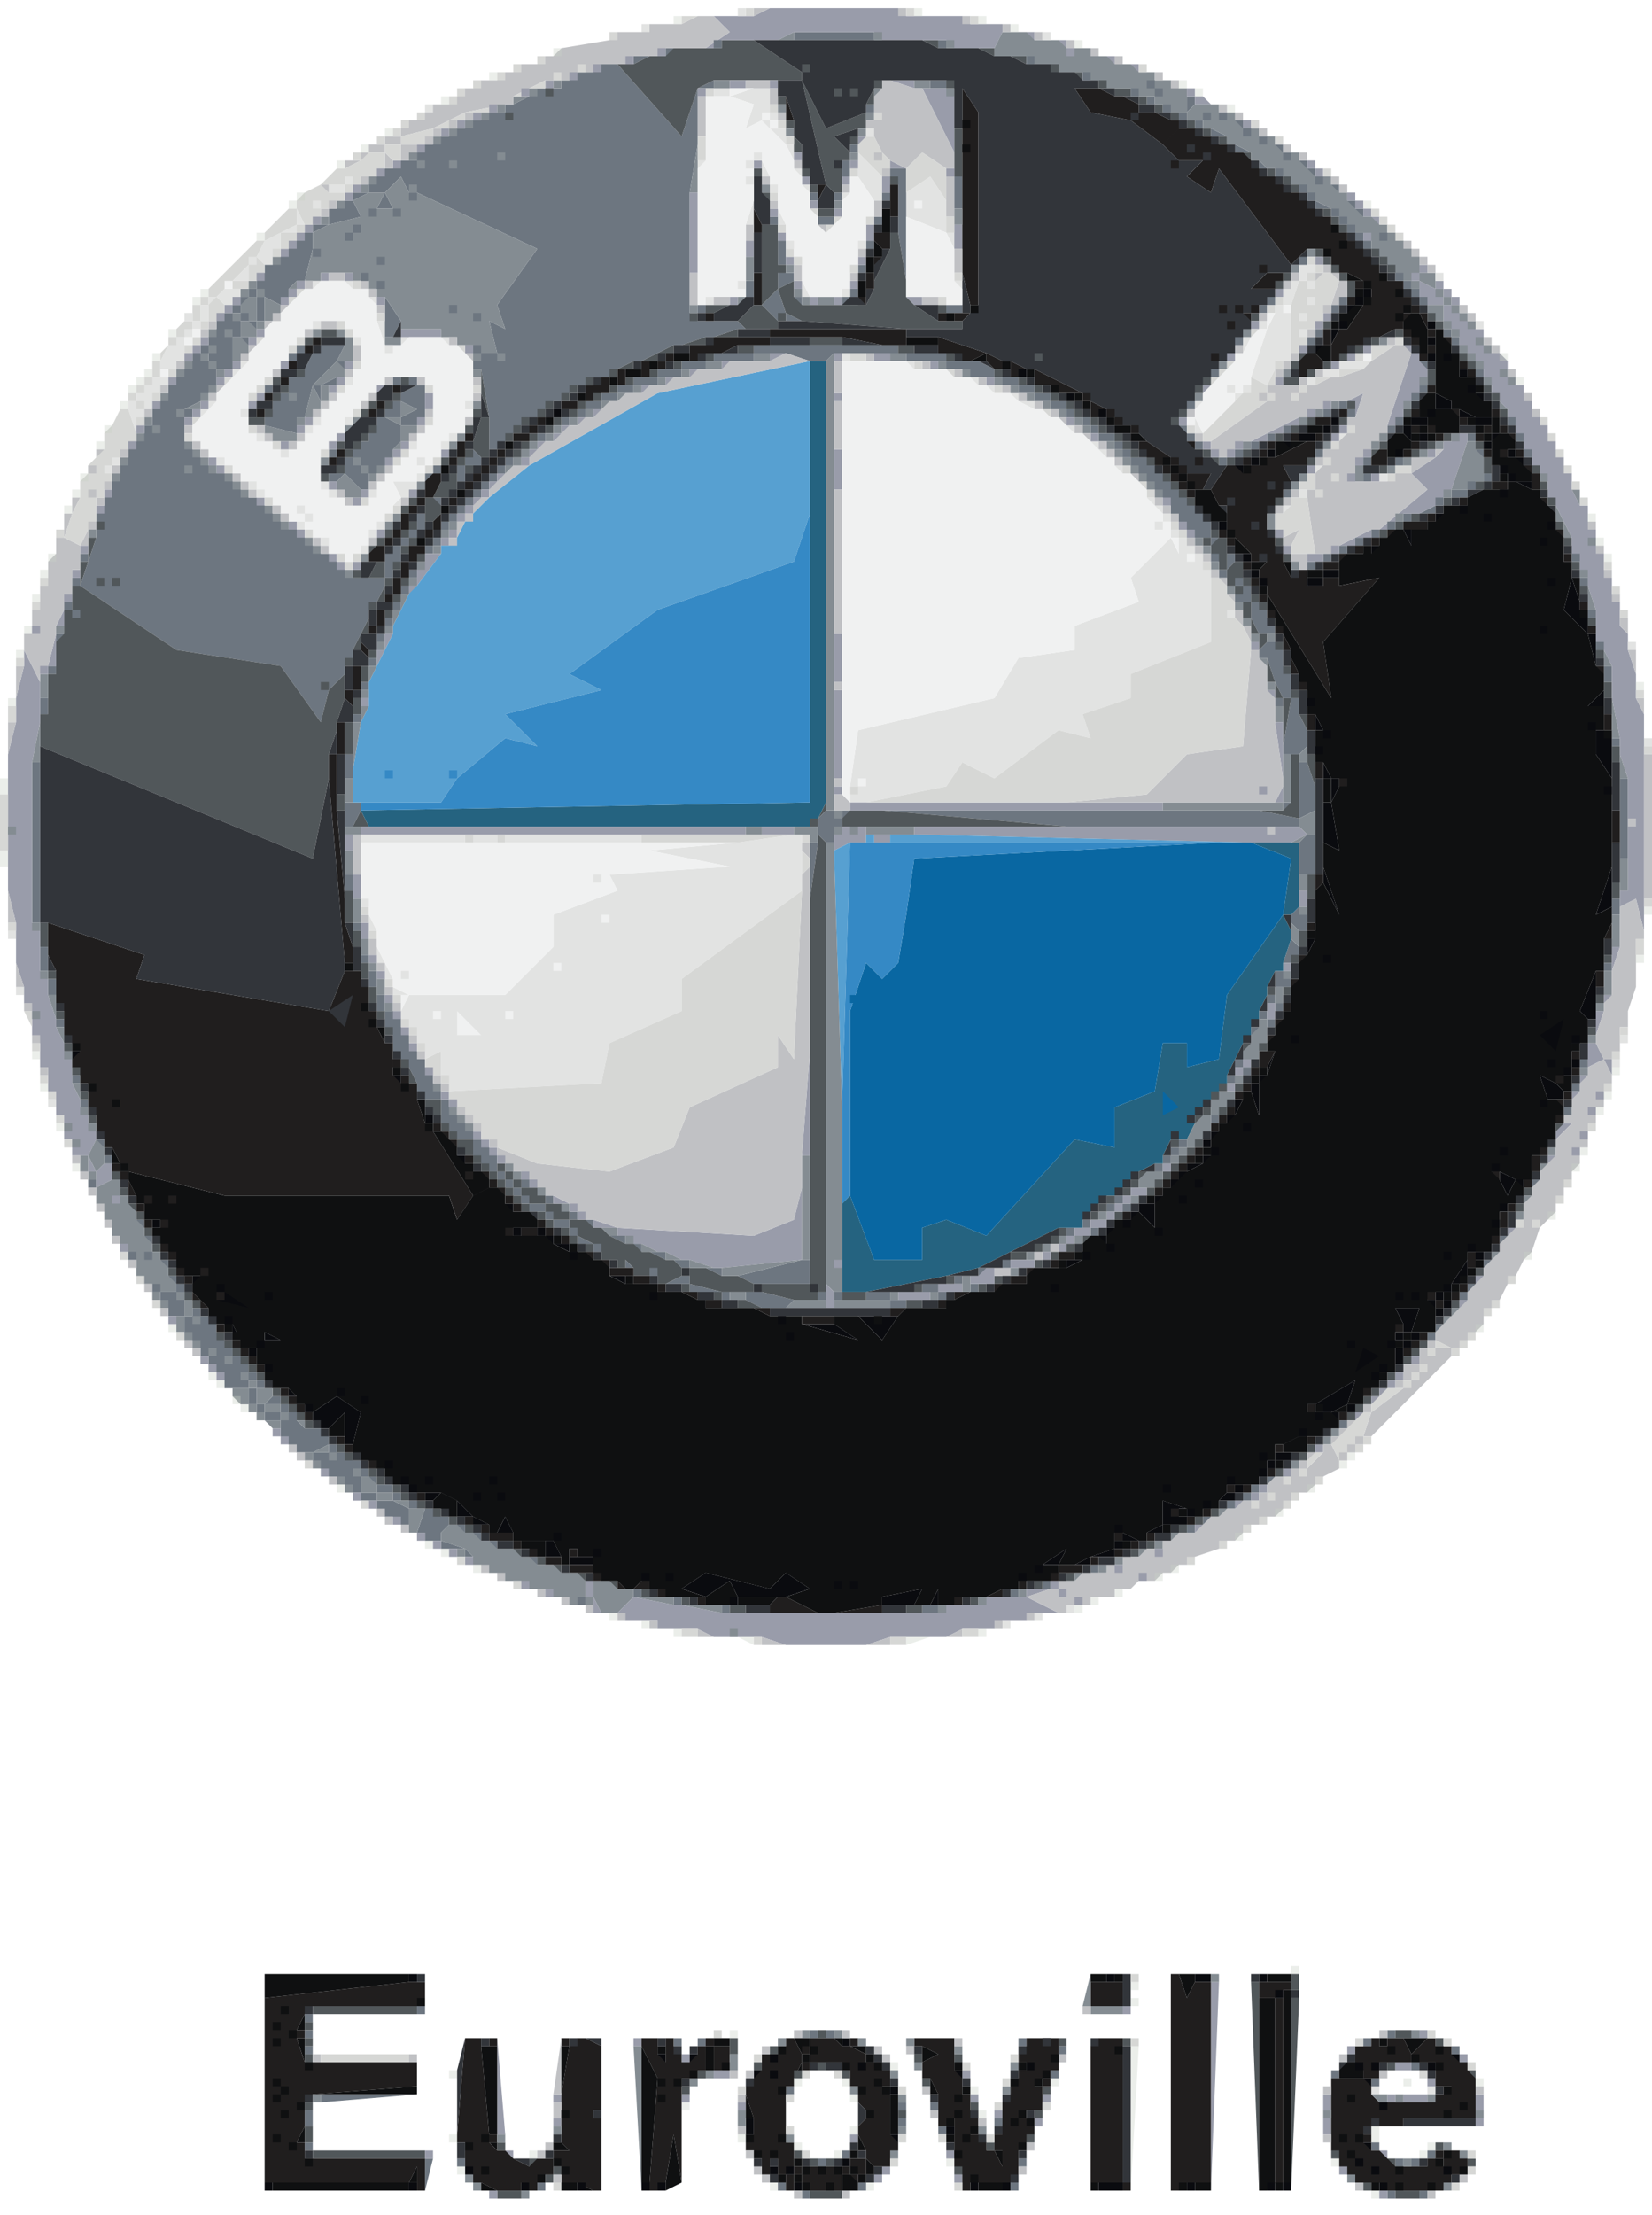 <svg xmlns="http://www.w3.org/2000/svg" viewBox="0 0 206 276" width="206" height="276"><style>.a{opacity:.37;fill:#c8d0c6}.b{opacity:1;fill:#e2e3e2}.c{opacity:1;fill:#6d7680}.d{opacity:1;fill:#51575a}.e{opacity:1;fill:#999caa}.f{opacity:1;fill:#0a0b0f}.g{opacity:1;fill:#256380}.h{opacity:1;fill:#201e1e}.i{opacity:1;fill:#57a0d1}.j{opacity:1;fill:#848c92}.k{opacity:1;fill:#c0c1c4}.l{opacity:1;fill:#32353a}.m{opacity:1;fill:#d6d7d5}.n{opacity:1;fill:#0f1011}.o{opacity:1;fill:#f0f1f1}.p{opacity:1;fill:#0967a2}.q{opacity:1;fill:#3589c5}</style><path fill-rule="evenodd" class="a" d="m0 99v-2h1v2zm0 9v-2h1v2zm205 5h1v1h-1zm-1 6h1v1h-1zm-200 12h1v1h-1zm197 2h1v1h-1zm-196 2h1v1h-1zm195 1h1v1h-1zm-1 2h1v1h-1zm-192 2h1v1h-1zm190 3h1v1h-1zm-188 2h1v1h-1zm12 20h1v1h-1zm5 6h1v1h-1zm1 1h1v1h-1zm3 3h1v1h-1zm138 6h1v1h-1zm-1 1h1v1h-1zm-125 3h1v1h-1zm11 7h1v1h-1zm2 1h1v1h-1zm4 2h1v1h-1zm80 3h1v1h-1zm-3 1h1v1h-1zm-2 1h1v1h-1zm-58 1h1v1h-1zm4 1h1v1h-1zm4 1h1v1h-1zm38 0h1v1h-1zm-28 2l-2-1h2zm19 0v-1h1 2z"></path><path fill-rule="evenodd" class="b" d="m89 12v-1h2v1zm2 0l3-1h2v2 1l-1 1-2 1 1-3zm5 2h1v1h-1zm-1 1h1v1h-1zm3 3l-2-2h1 1v1zm1 2l-1-2h1v1zm8 0v-1l3 3v2 1h-1l-2-3v-1zm-20 0h1v1h-1zm8 1v-1l1 2h-1zm4 0h1v1h-1zm14 3l3-2 2 3v2 2l-5-2zm-72 0v-1h2v1zm59-1h1v1h-1zm5 1h1v1h-1zm-12 4l1-3v1 2zm-56 0v-2l1 2zm60-1v-1l1 2h-1zm-62 2l2-1v1zm-2 1l2-1v2l-1 1v1h-1l-1-1zm86 1l-1-2h1zm-90 4l2-2v2zm133-1v-1h1 1v1l-1 1h-1zm-123 1h1v1h-1zm4 0h1v1h-1zm57 1v-1l1 2h-1zm19-1h1v1h-1zm41 1l1-1h1l-1 3h-1v-1zm-133 1l1-1h1 1v1l-1 1h-1zm-1 0h1v1h-1zm20 0h1v1h-1zm-21 3v-2h1v2zm134-1v-1h1l1 1v5 1h-1l-1 1-1 2-2-1 2-6zm-135 1h1v1h-1zm24 3l-1-3h1v2zm109-3h1v1h-1zm-136 3l1-1h1v1 1 1l-1 1h-1-1v-1zm29-1h1v1h-1zm5 0h1v1h-1zm100 1v-1h1l-1 2zm-50 1h1v1h-1zm-75 1h1v1h-1zm83 0h1v1h-1zm54 1v-1h1 1 1 1l-1 1zm-138 0h1v1h-1zm136 1v-1h1 1v1h-1zm-147 1l1-1h1 1v1l-1 1-1 1v1h-1l-1-1v-1zm103-1h1v1h-1zm42 0h1v1h-1zm-40 1h1v1h-1zm3 1h1v1h-1zm28 0h1v1h-1zm-138 2v-1h1l1 1v1l-1 1v1zm10-1h1v1h-1zm103 1l-2-1h1 1zm20-1h1v1h-1zm-124 1h1v1h-1zm124 2v-1l1 2h-1zm-16 0h1v1h-1zm34 1h1v1h-1zm-31 1h1v1h-1zm1 1h1v1h-1zm2 2h1v1h-1zm25 0h1v1h-1zm8 1h1v1h-1zm-122 3l-1-2h3v1l-1 1zm112-1h1v1h-1zm-113 2l1-1v1zm94-1h1v1h-1zm1 1h1v1h-1zm16 0h1v1h-1zm-15 1h1v1h-1zm-108 1h1v1h-1zm109 1h1v1h-1zm-40 32l1-7 17-4 3-5 7-1v-3l8-3-1-3 5-5 1 2v-2h1l1 1v1h1v1l1 1v1 8l-10 4v3l-6 2 1 3-4-1-8 6-4-2-2 3-10 2h-2v-1l1-1zm99-6h1v1h-1zm-160 13v-1h13v1zm47 0l7-1h1v1 1 3 2l-15 11v4l-9 4-1 5-19 1v-1l-1-1v-3l-2 1v-1l-1-1v-1l-1-1-1-1v-1l1-2h12l6-6v-4l8-3-1-2 15-1-10-2zm-29 0v-1h17v1zm-4 0v-1h3v1zm-13 10v-1l1 2h-1zm-45 1h1v1h-1zm46 3v-1l1 2h-1zm1 2v-1l1 2h-1zm-46 2h1v1h-1zm47 1v-1l2 1h-1zm153 5h1v1h-1zm-1 3h1v1h-1zm-195 5h1v1h-1zm123 64h1v1h-1zm-4 1h1v1h-1z"></path><path fill-rule="evenodd" class="c" d="m99 5v-1h10v1zm18 0h1v1h-1zm-34 1h1v1h-1zm-4 2v-1h2zm-5 1l1-1h2l8 9 2-6v1 5 1l-1 6v10 2 2 1l1 1h1 1 3l1 1h-1l-3 1h-1l-3 1h-1l-2 1-2 1h-1l-2 1-1 1h-1-1l-1 1h-1l-1 1-1 1h-1l-1 1-1 1h-1l-1 1-1 1-1 1-1 1h-1v-4l-1-6h-1v-1l1-1h2l-1-4 2 1-1-3 5-7-15-7h-1l-1-2-2 2h-2v-1l1-1 1-1h1l1-1h1 1v-1l1-1h1l1-1h1l1-1h1l1-1h1l1-1h1 1v-1h1l2-1 1-1h1 1 1v-1h1l1-1h1zm13 2l2-1v1h-1zm29 0v-1h2v1zm27 1h1v1h-1zm5 2v-2h1v1zm-40-1h1v1h-1zm39 1h1v1h-1zm2 1h1v1h-1zm5 0h1v1h-1zm-3 2v-1l2 1h-1zm-45 1h1v1h-1zm48 1v-1l2 1h-1zm5-1h1v1h-1zm-2 2l1 1h-1zm-52 1v-1h1v1 1h-1zm57-1h1v1h-1zm-51 2v-1h2v3 3 7 1l-1-6v-2-4zm52-1h1v1h-1zm-44 5v-4h1v4zm47-3h1v1h-1zm-122 2v-1h1 1zm3 1l1-2 1 2zm54-2h1v1h-1zm3 0h1v1h-1zm6 0h1v1h-1zm-68 2l1-1h1l1 2-4 1v-1-1zm122 0v-1l2 1h-1zm4-1h1v1h-1zm1 1h1v1h-1zm-73 1h1v1h-1zm6 1v-1h2v1h-1zm7-1h1v1h-1zm-70 2v-1h1 1zm-2 1l1-1h1v2l-1 4h-1l-1 1v1l-1 1-2-1-1-1v-1l1-1v-1h1l1-1 1-1zm132-1h1v1h-1zm-72 4v-3h1v1 1 1zm11-3h1v1h-1zm62 0h1v1h-1zm-130 4h4-1-2zm57 2v-3l1 1h1v1zm10-3h1v1h-1zm-14 3v-1h1v2h-1zm82-1h1v1h-1zm-144 1h1v1h-1zm64 2l2-2 1 3-1 1zm11-2h1v1h-1zm70 0h1v1h-1zm-146 1h1v1h-1zm2 3v-3h1v3zm16-2v-1l2 3-1 2h-1v-2-1zm51-1h1v1h-1zm6 0h1v1h-1zm-76 1h1v1h-1zm58 0h1v1h-1zm31 1v-1h2v1h-1zm39-1h1v1h-1zm9 0h1v1h-1zm-139 2l1-1h1l1 1v2h-1v3 1h-1-1l-1-1v-1-1-1l1-1zm71 0v-1l2 1zm-67 0h1v1h-1zm133 1h1v1h-1zm16 0h1v1h-1zm-150 1h1v1h-1zm133 0h1v1h-1zm18 0h1v1h-1zm-156 1h1v1h-1zm69 1v-1h2 5 4 5 2v1h-1-2-1-2-1-1l-1 1h-2l-3-1h-2zm-70 1v-1h1l1 1 1 1v1 1l-1 1-1 1-2 1v1 1 2l1 1 1 1 1 1 1 1h1l1 1 1 1 1 1h1l1 1 1 1 1 1 1 1h1l1 1 1 1 1 1h1l1 1 1 1 1 1h1 1 2v1l-1 2-1 1v1l-1 2-1 2v1l-1 1v1l-2 2-1 4-5-7-13-2-12-8 1-3 1-3v-1-1-1l1-1v-1l1-1v-1l1-1v-1l1-1v-1l1-1 1-1v-1h1v-1-1l1-1 1-1v-1l1-1 1-1zm65 0v-1h1 2 2v1h-3-1zm24 0v-1h1 3 1v1h-1-1-1-1zm-28 1v-1h1 1 1v1h-1-1zm33 0v-1h1 1 1 1l2 1v1h-1-1-1l-1-1h-1zm59-1h1v1h-1zm-95 2v-1h1 1 1v1h-1-1zm102-1h1v1h-1zm-105 2v-1h1 1 1v1h-1-1zm46 0v-1h1 1v1h-1zm-48 1v-1h1 1v1h-1zm50 0v-1h1 1v1h-1zm50-1h1v1h-1zm-102 2v-1h1 1v1h-1zm54 0v-1h1 1v1h-1zm-56 1v-1h1 1v1h-1zm58 0v-1h1 1v1h-1zm36-1h1v1h-1zm-144 1h1v1h-1zm49 0h1v1h-1zm61 0h1v1h-1zm32 0h1v1h-1zm3 0h1v1h-1zm-98 1h1v1h-1zm65 0h1v1h-1zm1 1h1v1h-1zm11 0h1v1h-1zm13 0h1v1h-1zm13 0h1v1h-1zm-106 1h1v1h-1zm70 1v-1h1 1v1h-1zm11-1h1v1h-1zm10 0h1v1h-1zm25 0h1v1h-1zm-44 1h1v1h-1zm10 0h1v1h-1zm7 0h1v1h-1zm-98 2l1-1 1 1v1h-1-1zm82-1h1v1h-1zm14 0h1v1h-1zm10 0h1v1h-1zm20 0h1v1h-1zm-121 1h1v1h-1zm78 1v-1h1 1l1 1 1 1 1 1 1 1 1 1 1 1 1 1 1 1v1 1h-1-1l-1-1-1-1-1-1v-1l-1-1-1-1-1-1-1-1zm11-1h1v1h-1zm18 0h1v1h-1zm4 0h1v1h-1zm-120 1h1v1h-1zm3 1v-1h1v1 1h-1zm5-1h1v1h-1zm-9 1h1v1h-1zm8 0h1v1h-1zm109 0h1v1h-1zm15 0h1v1h-1zm-125 1h1v1h-1zm-1 1h1v1h-1zm101 0h1v1h-1zm21 1v-1h2v1h-1zm-127 0h1v1h-1zm4 0h1v1h-1zm-1 1h1v1h-1zm120 1l2-1v1h-1zm-125 1v-1h1v1 1h-1zm4-1h1v1h-1zm119 0h1v1h-1zm-120 1h1v1h-1zm-4 1h1v1h-1zm120 0h1v1h-1zm-121 1h1v1h-1zm4 0h1v1h-1zm97 0h1v1h-1zm18 0h1v1h-1zm-121 2l1-1h1v1 1l-1 1v1h-1v-2zm5-1h1v1h-1zm114 0h1v1h-1zm-157 1h1v1h-1zm143 2v-2h1v1zm12-2h1v1h-1zm-2 1h1v1h-1zm-112 1h1v1h-1zm101 0h1v1h-1zm-143 1h1v1h-1zm188 0h1v1h-1zm-147 1h1v1h-1zm104 1l1-1h1v1 1h-1-1zm-146 1h1v1h-1zm41 0h1v1h-1zm107 2v-2h1l1 1v1l1 1v1h-1-1zm42-1h1v1h-1zm-150 1h1v1h-1zm-41 2h1v1h-1zm40 0h1v1h-1zm110 2l1-1h1l1 1v2l1 1v2 1h-1l-1-2-1-3h-1zm-111 1h1v1h-1zm-40 1h1v1h-1zm194 1v-1h1v2h-1zm-155 1h1v1h-1zm-40 3v-1h1v2h-1zm154-1h1v1h-1zm1 6l1-6h1v2l1 2v2l-1 1h-1-1zm-116-4h1v1h-1zm157 3h1v1h-1zm-158 5v-3h1v2 1zm-39 18v-20h1v10 6 4zm158-13v-7h1l1 3v3zm40-1v-4h1v5 1 4h-1v-2zm-159 0v-1h1 1v1l-1 2h-1zm117-1h1v1h-1zm-58 2l1-1h1l1 1v1l-1 1v1h-1l-1-1v-1zm3-1h1v1h-1zm28 2l-23-2h35 12l5 1v1h-3-1zm29 2l1-1h1v5h-1-1zm-61 2v-2h1l-1 7v-4zm-58 4v-2h1v2zm158 2v-1h1v1 1h-1zm-40 1l1-1 1 1v1 1h-1l-1-1zm-117 1h1v1h-1zm116 5l1-3 1 1v1l-1 1zm-155 1v-3h1v1 2zm40-2h1v1h-1zm155 1h1v1h-1zm-154 2v-1h1v1 1h-1zm113 1v-2h1l1 1v1h-1zm-153 1v-2h1v2zm41 1v-1h1v1 1h-1zm111-1h1v1h-1zm1 1h1v1h-1zm-111 2v-1h1l1 1v1l1 1v1l1 1 1 1v1l1 1v1l1 1v1h-2l-1-1v-1l-1-2-1-1-1-1v-1-1l-1-1zm109-1h1v1h-1zm-150 1h1v1h-1zm151 0h1v1h-1zm-2 1h1v1h-1zm-2 4h1v1h-1zm43 0h1v1h-1zm-42 1h1v1h-1zm-146 1h1v1h-1zm144 0h1v1h-1zm43 1h1v1h-1zm-186 2h1v1h-1zm45 2v-2h1v1l1 1 1 1 1 1v1h-2l-1-1-1-1zm140-1h1v1h-1zm-44 1h1v1h-1zm-139 3h1v1h-1zm47 2v-2h1l1 1 1 1v1 1h-1l-1-1zm88-2h1v1h-1zm-1 1h1v1h-1zm-133 1h1v1h-1zm132 0h1v1h-1zm-1 1h1v1h-1zm-82 1h1v1h-1zm-51 1h1v1h-1zm52 0h1v1h-1zm2 0h1v1h-1zm126 0h1v1h-1zm-127 1h1v1h-1zm4 1h1v1h-1zm71 0h1v1h-1zm-73 2v-1h2v1h-1zm72-1h1v1h-1zm2 0h1v1h-1zm-69 1h1v1h-1zm-54 1h1v1h-1zm52 1v-1h2v1h-1zm4-1h1v1h-1zm62 0h1v1h-1zm-2 1h1v1h-1zm3 0h1v1h-1zm-118 1h1v1h-1zm54 1v-1l2 1h-1zm6 0l-2-1h1 1zm109-1h1v1h-1zm-108 1h1v1h-1zm-3 2h2-1zm7 0l-2-1h1 1zm-63 0h1v1h-1zm58 1v-1l1 1zm7 0l-1-1h1 1v1zm7 1l8-2h1v3h-6-1zm93-2h1v1h-1zm-95 2l-2-1h1 1zm32-1h1v1h-1zm-101 1h1v1h-1zm62 1l2-1h1v1h-1zm36-1h1v1h-1zm-97 1h1v1h-1zm64 1v-1l4 1h-1-2zm29 0v-1h2v1h-1zm6-1h1v1h-1zm62 0h1v1h-1zm-163 2v-1h2l1 1v2h-1-1v-1zm70-1h1v1h-1zm3 1v-1h1 1l4 1-1 1h-2-1zm9-1h1v1h-1zm2 0h1v1h-1zm4 1v-1h3v1zm9-1h1v1h-1zm65 0h1v1h-1zm-71 2v-1h1 1v1zm-87 0h1v1h-1zm-1 3v-2h1 1 1l1 1v1l1 1 1 1v1h1l1 1v1 1 1h-2-1v-1l-1-1-1-1v-1h-1v-1l-1-1zm156-1h1v1h-1zm-1 1h1v1h-1zm-147 5h1v1h-1zm1 1h1v1h-1zm-1 3v-2h1v2zm2 0l1-1h1v1zm-1 0h1v1h-1zm3 0h1v1h-1zm-2 2v-1h2v1zm2 0l1-1h1v1l1 1h1 1l1 1v1l-2 1h-1-1l-1-1-1-1v-1zm132 0h1v1h-1zm-126 3h1v1h-1zm-2 2v-1h2 1 1l1 1h1v1 1 2h-1l-1-1-1-1h-1l-1-1zm6 1h1v1h-1zm1 1h1v1h-1zm112 0h1v1h-1zm-111 2v-1h1 1v1zm109-1h1v1h-1zm-111 2v-1h2v1h-1zm4-1h1v1h-1zm106 0h1v1h-1zm-108 2v-1h2l2 1v2h-1l-1-1h-1zm4-1h1v1h-1zm102 0h1v1h-1zm-101 4l1-3h1l1 1h1v1l-1 1h-2zm98-2h1v1h-1zm-93 1h1v1h-1zm91 0h1v1h-1zm-95 2v-1h2v1h-1zm6-1h1v1h-1zm-4 2v-1l3 1h-1-1zm6-1h1v1h-1zm-3 2v-1l1 1zm8 0h1v1h-1zm70 1h1v1h-1zm-6 2h1v1h-1zm-51 1h1v1h-1zm47 0h1v1h-1zm-42 1h1v1h-1zm6 1h1v1h-1zm25 1v-1h1 1v1z"></path><path fill-rule="evenodd" class="d" d="m90 6v-1h4l6 4v1h-3-1-3-2-2l-2 1-2 6-8-9h1 1l2-1h1 1l1-1h1zm27 0l-2-1h1 1zm7 1l-2-1h2zm4 1l-2-1h1 1zm-18 2h2-1zm24-1h1v1h-1zm-31 14l-3-13 3 6 5-2v1 1h-1l-3 1 2 2v1h-1v1 1 1 1h-1zm5-10l1-2v1 1zm31-1v-1h2v1h-1zm-42 0h1v1h-1zm45 0h1v1h-1zm2 1h1v1h-1zm2 1h1v1h-1zm-48 1h1v1h-1zm50 0h1v1h-1zm-29 4v-3h1v2 1 3h-1v-1zm31-3h1v1h-1zm-51 2v-1l1 1v1h-1zm53-1h1v1h-1zm3 2h1v1h-1zm-61 2h1v1h-1zm64 0h1v1h-1zm-57 2h1v1h-1zm60 0h1v1h-1zm-66 1h1v1h-1zm7 3v-1h2v1zm63-1h1v1h-1zm1 1h1v1h-1zm-71 2v-1h1 1v1 1 3 3l-2 2v-4zm72-1h1v1h-1zm-56 3v-2h1l1 6v1 1l1 1 3 2h1 1 1v1h-7l-13-1-2-1-1-3 2-1v1 1l1 1h1 1 6l1-2v-1zm53 0h1v1h-1zm1 1h1v1h-1zm-68 1h1v1h-1zm63 1h1v1h-1zm7 0h1v1h-1zm1 3v-2h1v1 1zm-80 2v-1h1 2l-2 1zm4 1l2-2h1l2 2v1h-1-3zm25-2h1v1h-1zm-31 1h1v1h-1zm70 0h1v1h-1zm9 1h1v1h-1zm14 0h1v1h-1zm-90 2l3-1v1zm85-1h1v1h-1zm-89 2l3-1v1h-2zm16 0v-1h4v1zm70-1h1v1h-1zm-89 2l2-1v1h-1zm10 0v-1h2v1zm20 0v-1h1 1v1h-1zm57-1h1v1h-1zm-89 2l2-1v1h-1zm8-1h1v1h-1zm30 0h1v1h-1zm44 0h1v1h-1zm20 0h1v1h-1zm-105 2l2-1v1h-1zm7-1h1v1h-1zm77 0h1v1h-1zm4 0h1v1h-1zm18 0h1v1h-1zm-123 2v-1l1 6-1-3v-1zm21-1h1v1h-1zm43 0h1v1h-1zm54 1v-1h1v2h-1zm-100 0h1v1h-1zm49 0h1v1h-1zm33 1v-1h1 1v1zm-84 0h1v1h-1zm53 0h1v1h-1zm56 0h1v1h-1zm-54 1h1v1h-1zm-59 1h1v1h-1zm61 0h1v1h-1zm-74 1h1v1h-1zm12 0h1v1h-1zm63 0h1v1h-1zm41 0h1v1h-1zm12 0h1v1h-1zm-128 4l1-3h1v4 1h-1l-1-1zm10-3h1v1h-1zm67 0h1v1h-1zm27 0h1v1h-1zm4 0h1v1h-1zm-109 1h1v1h-1zm10 0h1v1h-1zm69 0h1v1h-1zm24 0h1v1h-1zm-95 1h1v1h-1zm73 0h1v1h-1zm20 0h1v1h-1zm21 0h1v1h-1zm-115 1h1v1h-1zm75 0h1v1h-1zm32 0h1v1h-1zm6 0h1v1h-1zm6 0h1v1h-1zm-126 1h1v1h-1zm6 0h1v1h-1zm77 0h1v1h-1zm9 0h1v1h-1zm5 0h1v1h-1zm16 0h1v1h-1zm5 0h1v1h-1zm-121 1h1v1h-1zm2 0h1v1h-1zm94 0h1v1h-1zm2 0h1v1h-1zm32 2v-2h1v1 1zm-127-1h1v1h-1zm114 0h1v1h-1zm-117 2l1-1h1v1 1l-1 1h-1-1zm90-1h1v1h-1zm1 1h1v1h-1zm38 0h1v1h-1zm8 0h1v1h-1zm-45 1h1v1h-1zm-96 1h1v1h-1zm2 1v-1h1l1 1v1l-1 1h-1v-1zm95-1h1v1h-1zm32 0h1v1h-1zm-130 1h1v1h-1zm126 1h1v1h-1zm-125 1h1v1h-1zm123 0h1v1h-1zm20 0h1v1h-1zm-146 1h1v1h-1zm2 0h1v1h-1zm101 0h1v1h-1zm21 0h1v1h-1zm-161 2v-1h1l-1 3v-1zm36-1h1v1h-1zm4 0h1v1h-1zm99 0h1v1h-1zm1 1l1-1h1v1 1 2h-1v-1l-1-1zm8-1h1v1h-1zm36 0h1v1h-1zm-149 1h1v1h-1zm4 0h1v1h-1zm110 1h1v1h-1zm-150 2v-1h1l-1 3v-1zm36 1l1-2h1v2zm107-1l1-1h1v1 1l-1 1h-1v-1zm43-1h1v1h-1zm-152 1h1v1h-1zm4 1h1v1h-1zm2 0h1v1h-1zm105 0h1v1h-1zm-146 2v-1h1l12 8 13 2 5 7 1-4 2-2v2 1l-1 3v1l-1 3v3l-2 10-34-14v-3-1h1v-3-2h1v-2-2l1-1v-1-2h1v-1zm38 1l1-2v1 1zm107-2h1v1h-1zm43 0h1v1h-1zm-148 1h1v1h-1zm107 0h1v1h-1zm-1 2v-1h1v2h-1zm2-1h1v1h-1zm-109 1h1v1h-1zm-3 3l1-2v1 1zm111-1v-1l1 2h-1zm42-1h1v1h-1zm-154 4l1-2v1 1zm113-1v-1h1v1l-1 1zm2 0h1v1h-1zm-113 1h1v1h-1zm153 0h1v1h-1zm-41 2v-1l1 3h-1zm-113 2v-2h1v2zm115-2h1v1h-1zm-1 3v-1l1 2h-1zm41 0v-1h1v2h-1zm-39 0h1v1h-1zm-117 2v-1h1v1 1h-1zm116 0v-1h1l-1 6v-3zm3 3l-1-2h1zm-120 3v-4h1v4zm158 1v-2h1v1 1zm-40 5v-6h1v1 7l-5-1h3zm2-5v-1h1v1 2 1zm-121 6v-2h1v1 1zm60 1l1-2v1zm-58 1l1-2 1 2h-1zm61-1l1-1h4l23 2h-19-6-1-1-1zm-57 1h50-3-2zm54 2v-1l1 1v55 1h-1l-1-1v-3-13-13-19zm61 6v-2h1v2 1h-1zm38 1v-2h1v1 1zm-158 0v-1h1v1 3h-1zm-38 4v-1h1v3h-1zm39 2v-2h1v1 1zm118 0v-2h1v1 1zm38 1h1v1h-1zm-155 2v-1h1v1 1h-1zm-39 0h1v1h-1zm40 4v-2h1v1 1zm112-2h1v1h-1zm2 0h1v1h-1zm39 1h1v1h-1zm-192 2h1v1h-1zm40 0h1v1h-1zm151 2h1v1h-1zm-190 2h1v1h-1zm147 0h1v1h-1zm-104 4v-1l1 2h-1zm103 1h1v1h-1zm-144 1h1v1h-1zm43 2v-1h2v2h-1zm97 0h1v1h-1zm-139 1h1v1h-1zm138 0h1v1h-1zm45 1h1v1h-1zm-137 3v-1h2v2h-1zm89-1h1v1h-1zm2 1h1v1h-1zm-1 1h1v1h-1zm-85 1h1v1h-1zm84 0h1v1h-1zm-132 1h1v1h-1zm47 0h1v1h-1zm2 0h1v1h-1zm79 0h1v1h-1zm3 0h1v1h-1zm-83 1h1v1h-1zm2 0h1v1h-1zm77 0h1v1h-1zm-126 1h1v1h-1zm48 0h1v1h-1zm2 1v-1h1 1l1 1v1h-2zm75-1h1v1h-1zm3 0h1v1h-1zm47 0h1v1h-1zm-126 1h1v1h-1zm74 0h1v1h-1zm-122 1h1v1h-1zm49 0h1v1h-1zm3 1v-1h1 1l1 1v1h-2zm69-1h1v1h-1zm52 0h1v1h-1zm-172 1h1v1h-1zm50 0h1v1h-1zm69 0h1v1h-1zm3 0h1v1h-1zm-71 1h1v1h-1zm3 1v-1h1 1l1 1h1l1 1 2 1h1l1 1h1l2 1h1l1 1v1l-2 1h-1v-1h-1-2v-1l-1-1h-2-1v-1l-1-1-2-1zm-53 0h1v1h-1zm52 0h1v1h-1zm62 0h1v1h-1zm-61 1h1v1h-1zm64 0h1v1h-1zm-116 1h1v1h-1zm54 0h1v1h-1zm60 0h1v1h-1zm-7 2v-1h2v1zm5-1h1v1h-1zm-54 1h1v1h-1zm52 0h1v1h-1zm-108 1h1v1h-1zm65 1v-1h2l2 1h2l2 1v1h-1-2-1l-4-1zm98-1h1v1h-1zm-66 1h1v1h-1zm6 0h1v1h-1zm-39 1h1v1h-1zm10 1v-1h6l1 1v1h-3zm27-1h1v1h-1zm-99 1h1v1h-1zm66 0h1v1h-1zm16 1v-1h3v1zm-13 1v-1h1l2 1h-1zm21 0v-1h2v1zm68-1h1v1h-1zm-154 4h1v1h-1zm1 1h1v1h-1zm149 0h1v1h-1zm-148 1h1v1h-1zm147 0h1v1h-1zm-146 1h1v1h-1zm145 0h1v1h-1zm-144 1h1v1h-1zm1 1h1v1h-1zm141 0h1v1h-1zm-139 2h1v1h-1zm137 0h1v1h-1zm-136 1h1v1h-1zm135 0h1v1h-1zm-134 1h1v1h-1zm133 0h1v1h-1zm-132 1h1v1h-1zm131 0h1v1h-1zm-130 1h1v1h-1zm4 3h1v1h-1zm121 0h1v1h-1zm-120 1h1v1h-1zm119 0h1v1h-1zm-116 2h1v1h-1zm113 0h1v1h-1zm-112 1h1v1h-1zm2 1h1v1h-1zm1 1h1v1h-1zm2 1h1v1h-1zm2 1h1v1h-1zm97 0h1v1h-1zm-95 1h1v1h-1zm93 0h1v1h-1zm-91 1h1v1h-1zm89 0h1v1h-1zm-4 2h1v1h-1zm-79 1h1v1h-1zm77 0h1v1h-1zm-74 1h1v1h-1zm2 1h1v1h-1zm3 1h1v1h-1zm61 0h1v1h-1zm-57 1h1v1h-1zm53 0h1v1h-1zm-49 1h1v1h-1zm5 1h1v1h-1zm36 0h1v1h-1zm-30 2v-1h1 1v1h-1zm22 0v-1h1 1v1h-1z"></path><path fill-rule="evenodd" class="e" d="m94 2l2-1h5 9 2l1 1h1 3 1 2l1 1h1 2 1v1l-1 2h-2-2-1l-1-1h-1-1-5-1l-1-1h-10l-2 1h-3-4l-1 1h-1l3-2-2-2h3 1zm34 2h1v1h-1zm4 1h1v1h-1zm6 2h1v1h-1zm3 1h1v1h-1zm-73 2h1v1h-1zm23 1v-1h2v1zm5-1h1v1h-1zm18 1l-3-1h1 2zm-27 0h1v1h-1zm32 8l-4-8h1 2l1 1v4zm29-8h1v1h-1zm1 2v-1h1l1 1zm-90 1h1v1h-1zm-2 1h1v1h-1zm98 0h1v1h-1zm-100 1h1v1h-1zm52 1h1v1h-1zm-55 1h1v1h-1zm47 1h1v1h-1zm-50 1h1v1h-1zm45 0h1v1h-1zm12 0h1v1h-1zm5 1v-1l2 1zm7 0h1v1h-1zm46 0h1v1h-1zm-64 1h1v1h-1zm5 0h1v1h-1zm5 2v-2h1v1 1zm-66-1h1v1h-1zm-1 1h1v1h-1zm43 10v-10h1v10zm15-9h1v1h-1zm68 0h1v1h-1zm-73 1h1v1h-1zm8 0h1v1h-1zm66 0h1v1h-1zm1 1h1v1h-1zm-133 1h1v1h-1zm70 2v-2h1v1 1zm11-1v-1h1v3h-1zm-82 0h1v1h-1zm60 0h1v1h-1zm-4 3v-2h1v2zm-58-1h1v1h-1zm63 1h1v1h-1zm9 0h1v1h-1zm57 0h1v1h-1zm13 1h1v1h-1zm-137 1h1v1h-1zm3 0h1v1h-1zm-6 1h1v1h-1zm62 0h1v1h-1zm7 0h1v1h-1zm71 1v-1l2 1 1 1v1h-2l-1-1zm2-1h1v1h-1zm-143 1h1v1h-1zm123 0h1v1h-1zm-112 1h1v1h-1zm44 0h1v1h-1zm10 0h1v1h-1zm3 0h1v1h-1zm10 1l-1-1h2v1zm-86 0h1v1h-1zm152 2v-2h1l1 1 1 1 1 1h1v1 1l1 1h1l1 1v1 1l1 1h1v1l1 1v1l1 1 1 1v1l1 1v1l1 1v1l1 1v1 1l1 2h1v1 1l1 1v1 1l1 1v1 1l1 1v1 1l1 1v1 2l1 1v1 1l1 3v1 1 1l1 2v3 1 1 18 1 1 2l-1-4-2 1v-1-1h1v-4-4-1-5l-1-3v-1-1l-1-5v-2-2l-1-2-1-1v-1-1-1-1l-1-3v-1l-1-1v-1l-1-1v-1-1l-1-2-1-2-1-1v-1-1l-1-1-1-1v-1l-1-1v-1l-1-1v-1l-1-1v-1l-1-1-1-1v-1l-1-1v-1l-1-1-1-1-1-1v-1l-1-1zm-15-1h1v1h-1zm-9 1h1v1h-1zm-124 1h1v1h-1zm18 1v-1h4 1v1h-4zm-25 0h1v1h-1zm6 0h1v1h-1zm-7 1h1v1h-1zm34 0h1v1h-1zm112 0h1v1h-1zm5 0h1v1h-1zm-152 1h1v1h-1zm73 1v-1h2zm8-1h1v1h-1zm5 1v-1h2v1zm59-1h1v1h-1zm5 9l3-9h1v1l1 1v1l-1 1v1l-1 1-1 1v1l-1 1zm-144-8h1v1h-1zm61 0h1v1h-1zm26 0h1v1h-1zm50 0h1v1h-1zm-138 1h1v1h-1zm58 0h1v1h-1zm-65 1h1v1h-1zm6 0h1v1h-1zm56 0h1v1h-1zm40 0h1v1h-1zm36 0h1v1h-1zm-79 1h1v1h-1zm70 0h1v1h-1zm-46 1h1v1h-1zm64 1l2-1-1 3v-1zm-149 0h1v1h-1zm6 0h1v1h-1zm-1 1h1v1h-1zm50 0h1v1h-1zm-51 1h1v1h-1zm49 0h1v1h-1zm61 0h1v1h-1zm14 0h1v1h-1zm13 1l2-1v1h-1zm-143 0h1v1h-1zm53 0h1v1h-1zm88 1l2-1v1h-1zm9-1h1v1h-1zm-98 1h1v1h-1zm67 0h1v1h-1zm20 1l2-1v1h-1zm10-1h1v1h-1zm15 1l1-1h1v1l-2 6-1 1-1 1-2 1h-1-1l-1 1-1 1h-1l6-5-2-2 3-2 1-1v-1zm-114 0h1v1h-1zm83 0h1v1h-1zm-95 1h1v1h-1zm11 0h1v1h-1zm38 5v-5h1v5zm74-5h1v1h-1zm-152 1h1v1h-1zm39 0h1v1h-1zm-38 1h1v1h-1zm136 0h1v1h-1zm-101 1h1v1h-1zm109 0h1v1h-1zm-110 1h1v1h-1zm-48 1h1v1h-1zm47 0h1v1h-1zm-28 1h1v1h-1zm27 0h1v1h-1zm-47 1h1v1h-1zm46 0h1v1h-1zm-1 1h1v1h-1zm-21 1h1v1h-1zm1 1h1v1h-1zm10 0h1v1h-1zm9 0h1v1h-1zm113 1l2-1v1h-1zm-114 0h1v1h-1zm112 1l2-1v1h-1zm-157 0h1v1h-1zm150 0h1v1h-1zm-119 1h1v1h-1zm12 1v-1h1 1l-3 4v-1-1zm110 0v-1h1 1v1h-1zm-121 0h1v1h-1zm2 0h1v1h-1zm-35 1h1v1h-1zm42 2h1v1h-1zm-44 5l1-2v2zm-1 5l1-4v1 2 1zm42-3v-1h1l-1 2zm56 5v-6h1v6zm52-5h1v1h-1zm-153 2v-1l2 4v1 2 1 1l-1 5v20l1 1v2 3l1 1v2l1 3v1l1 2v1l1 1v1 1 1l1 2v1l1 1v1l1 1v1l-1 2h-1-1v-1-1h-1v-1-1l-1-1v-1-1l-1-1v-1-2h-1v-1-1-1l-1-1v-1-1-1l-1-1v-1-1l-1-3v-3-1-1l-1-4v-3-2-2-1-4-2-3l1-4v-2-1l1-4zm44 0v-1h1l-1 2zm57 15v-11h1v11zm54-11h1v1h-1zm-113 1h1v1h-1zm115 10l-1-7h1v3 1zm-56 1h1v1h-1zm55 2l1-2v2zm-53 1v-1h2 25 12v1h-35zm-61 3v-1h1 2 45v1h-13-17-1-3-1zm50 0v-1h3 1v1zm9 0l1-1h1 1 1v1 1h-2l-2 1v-1zm10 0v-1h19 25 1 3l1 1-2 1h-5zm-71 2v-2h1v2zm66-1v-1h2v1zm-65 6v-2h1v3h-1zm118 2v-2h1v1 1zm-117 3v-1h1v1 1h-1zm159 5v-4 2 1zm-3-2v-1h1l-1 3v-1zm-155 0h1v1h-1zm114 1h1v1h-1zm-113 1h1v1h-1zm1 3h1v1h-1zm152 0h1v1h-1zm-42 2v-1h1v1 1h-1zm-109 0h1v1h-1zm150 1v-1h1l-1 3v-1zm-149 1h1v1h-1zm152 2v-2 1zm-151 0h1v1h-1zm147 2v-2h1l1 2-2 1zm-98 12l1-13v13zm55-12h1v1h-1zm46 2l-1-2h1v1zm-47-1h1v1h-1zm43 1h1v1h-1zm-44 1h1v1h-1zm-98 1h1v1h-1zm141 0h1v1h-1zm-2 5l1-1h1l-2 2zm-135 0h1v1h-1zm1 1h1v1h-1zm1 1h1v1h-1zm-50 3v-2l1 2zm182-2h1v1h-1zm-181 2l1-1h1v1 1l-2 1v-1zm133-1h1v1h-1zm-68 8l17 1 5-2 1-4v9l-10 1h-1l-3-1h-1l-2-1h-1l-2-1h-1l-1-1h-1zm64-4v-1h1 1v1h-1zm-72 1v-1l2 1h-1zm71-1h1v1h-1zm-1 1h1v1h-1zm-1 1h1v1h-1zm-64 2v-1l3 1h-2zm62 0v-1h1 1v1h-1zm-2 1v-1h1 1v1h-1zm54-1h1v1h-1zm-55 1h1v1h-1zm-1 1h1v1h-1zm-2 1h1v1h-1zm-4 2v-1h2 1v1h-1-1zm-4 1l1-1h1v1 1h-1-1-1v-1zm62 0h1v1h-1zm-81 2v-1l1 1v1 1h-1v-1zm14 0v-1h1 1 1v1h-1-1zm-5 1v-1h2 1 1v1h-1-2zm70 0h1v1h-1zm-161 2h1v1h-1zm4 5h1v1h-1zm151 0h1v1h-1zm-2 2h1v1h-1zm-1 1h1v1h-1zm-1 1h1v1h-1zm-1 1h1v1h-1zm-2 2h1v1h-1zm-135 2h1v1h-1zm130 2h1v1h-1zm-4 3h1v1h-1zm-3 2h1v1h-1zm-113 1h1v1h-1zm112 0h1v1h-1zm-110 1h1v1h-1zm108 0h1v1h-1zm-5 3h1v1h-1zm-97 1h1v1h-1zm2 1h1v1h-1zm2 1h1v1h-1zm2 1h1v1h-1zm80 2h-2 1zm-65 3v-2h1v2zm58-2h1v1h-1zm-3 2v-1h1 1 1zm-54 1v-1l1 2h-1zm3 1l2-2 5 1h1l5 1h1 1 22 1 2l1-1h1 1 1 1l1-1h2 1 1 1l4 2h-2-1l-1 1h-2-1l-1 1h-1-1-2l-2 1h-2-2-1-2l-3 1h-10l-3-1h-1-2-1-2l-2-1h-1-2-2v-1h-3-1z"></path><path fill-rule="evenodd" class="f" d="m170 36h1v1h-1zm-1 1h1v1h-1zm-1 1h1v1h-1zm10 2h1v1h-1zm-12 3v-2h1zm12-1h1v1h-1zm-14 1h1v1h-1zm14 1h1v1h-1zm4 2h1v1h-1zm-49 3h1v1h-1zm46 2v-2l2 1v1zm5-2h1v1h-1zm-115 2h1v1h-1zm113 1v-1l2 1h-1zm-16 0h1v1h-1zm10 1v-1h1 1v1h-1zm8 0v-1h2v1h-1zm-19 0h1v1h-1zm10 1v-1h1v1 1zm-13 1v-1h1 1v1h-1zm15-1h1v1h-1zm9 0h1v1h-1zm-26 1h1v1h-1zm25 0h1v1h-1zm-27 1h1v1h-1zm30 0h1v1h-1zm-32 1h1v1h-1zm33 0h1v1h-1zm-35 1h1v1h-1zm37 3l-2-1h2zm-12 3h1v1h-1zm-27 1h1v1h-1zm24 1v2l-1-2zm-5 2h1v1h-1zm-16 1h1v1h-1zm16 0h-2 1zm-15 2h1v1h-1zm9 1v-1h2v1zm-2 1v-1h2v1zm35 6l-3-3 1-4 1 3v1l1 1v1zm1 4l-1-4h1v1 1 1zm1 5h-2l2-2v1zm-36 3v-2l1 2zm35 3v-3h1l1 1v1 2 2zm-34 3v-2l1 2zm1 3v-3h1v1zm-1 5v-5h1l1 6zm0 4v-1l2 6-2-4zm34 5l2-6v2 2 1zm-36 4v-1h1l-1 2zm34 8l2-5v2 1 1 1 1h-1zm-1 6v-2 1zm-187-1h1v1h-1zm149 2l1-2-1 3zm38-1h1v1h-1zm-147 2h1v1h-1zm108 0h1v1h-1zm36 3l-1-3 2 1 1 1v1h-1zm-37-1v-1h1v4zm-2 2v-1h1l-1 2zm-101 1h1v1h-1zm100 0h1v1h-1zm-2 2h1v1h-1zm-1 1h1v1h-1zm-93 2h1v1h-1zm93 0h1v1h-1zm-2 2v-1h1 1zm39 0l2 1-1 2-1-2zm-40 0h1v1h-1zm-1 1h1v1h-1zm43 0h1v1h-1zm-45 2h1v1h-1zm-81 1h1v1h-1zm79 1v-1h1 1v3zm-1 0h1v1h-1zm-122 1h1v1h-1zm45 1h1v1h-1zm3 0h1v1h-1zm71 0h1v1h-1zm-70 1h1v1h-1zm69 0h1v1h-1zm-66 2l-2-1h1 1zm113 0h1v1h-1zm-51 2v-1h1 1zm48 2l2-3v1 1l-1 1zm-48-2h-2 1zm-109 1h1v1h-1zm54 1l-2-1h2zm2 0h-2 1zm99 1h1v1h-1zm-1 1h1v1h-1zm2 0h1v1h-1zm-62 1h-3 2zm57 2l-1-2h3l-1 3h-1zm4-2h1v1h-1zm-67 1l-2 3-3-3h2 1 1zm-83 2v-1l1 2zm4 0l2 1h-2zm71-1l3 2-7-2zm70 1h1v1h-1zm2 0h1v1h-1zm-1 1h1v1h-1zm-144 1h1v1h-1zm143 2v-2h1v1 1zm-10 5l5-3-1 3-2 1h-1zm-128-1v-1l1 1zm3 2l3-2 3 2-1 4h-1v-1-3l-2 2h-1l-1-1zm129-1h1v1h-1zm-2 1h1v1h-1zm-7 6v-1h1 1v1h-1zm-1 0h1v1h-1zm-4 3h1v1h-1zm-101 2v-1h2l-1 1zm99 0l1-1h1v1h-1zm-95 2v-2l2 2h-1zm88 1v-3l3 1h-1v1h1v1h-1-1zm-86 0v-1l2 1h-1zm3 1l1-2 1 2zm81 0l2-1v1h-1zm-3 1v-1l2 1h-1zm-72 2v-2h1l1 2zm71-2h1v1h-1zm-9 3l3-2-1 2zm6-1l3-1v1h-2zm-65 1v-1h1 2v1zm63 0l2-1v1h-1zm-46 4l-3-1 3-2 8 2 2-2 3 2-3 1h-1-5l-1-2zm22 0l5-1-1 2h-1-3zm6 1l1-2v2z"></path><path class="g" d="m101 64v-19h2v55l-1 2-1 1h-2-1-50-2l-1-2 56-1zm59 50l1-7-5-2h5 1v4 2 2l-1 1zm-54 35l3 8h6v-4l3-1 5 2 11-12 5 1v-5l5-2 1-6h3v3l4-1 1-8 7-10 1 2v1l-1 3v1h-1l-1 2v1l-1 2v1l-1 1v1l-1 1-1 2-1 2v1l-1 1-1 1-1 1-1 1v1l-1 2h-1-1l-1 2v1h-1l-2 1-1 1-1 1-1 1h-1l-1 1-1 1-1 1v1h-1-2l-6 3-4 2-4 1-10 2h-3v-3-1-2-2-3z"></path><path fill-rule="evenodd" class="h" d="m120 15v-4l2 3v24h-1l-1-4v-1-2-3-2-4-3-1-2zm21 0l-5-1-2-3h3l2 1h1l2 1v1zm-43-2v-1l1 3h-1v-1zm43 2l1-1h2l2 1h1v1l-2 2zm4 3l2-2h1 1l1 1h1l1 1h1l1 1h1l1 1 1 1 1 1h1l1 1 1 1h1l1 1 1 1 1 1h1v1l1 1h1v1h1l1 1 1 1 1 1v1l1 1h1 1v1 1h1v1l-1 1v1 1h-1l-2 1h-1l-1 1h-1l-1 1-1 1h-1v-2l1-2h1l2-3 1-1v-1l-1-1-2-1h-1l-1-1v-1l-1-1h-2l-2 2-9-12-1 3-3-2 2-2h-3zm-43 6v-1h1l-1 2zm9 0v-1h1v4h-1v-1-1zm-17 4v-2l1 2v1h-1zm15 2v-1h1 1v2h-1zm0 2h1v1h-1zm-15 3v-1h1v4h-1v-1zm14 0v-1h1v1 1h-1zm51 1h-3l2-2h2v1zm10-1h1v1h-1zm-62 2h1v1h-1zm61 0h1v1h-1zm8 1h1v1h-1zm-88 1h1v1h-1zm29 0h1v1h-1zm2 1v-1h1 1l-1 1zm36-1h1v1h-1zm20 0h1v1h-1zm3 2l-1-2h1v1zm-82 1v-1h1 16v1 1h-1-2l-5-1h-4zm69 0v-1h1v2h-1zm13-1h1v1h-1zm-90 2l1-1h3 4v1h-2-2l-2 1h-1-1l-1 1h-1v-1-1zm29 0v-1l6 2-2 1h-1l-1-1h-1-1zm63-1h1v1h-1zm-2 1h1v1h-1zm-95 1h1v1h-1zm40 1v-1l2 1v1h-1zm39 0l1-1h1l1 1v1h-1l-1 1h-1v-1zm15-1h1v1h-1zm-97 2v-1h1v1 1h-1zm2-1h1v1h-1zm44 1v-1l2 1-1 1h-1zm56-1h1v1h-1zm-105 2v-1h1v1 1h-1zm52 0v-1l6 3h-1-1-1l-1-1h-1-1zm54-1h1v1h-1zm-109 2l1-1h1v1 1h-1l-1 1h-1v-1-1zm104 0h1v1h-1zm-108 3v-1h1 1v1h-1zm66 0v-1l2 1-1 1h-1zm31 0h1v1h-1zm9 0h1v1h-1zm5 0h1v1h-1zm5 0h1v1h-1zm-119 1h1v1h-1zm97 1v-1h1 1v1h-1zm18-1h1v1h-1zm-116 1h1v1h-1zm110 0h1v1h-1zm9 0h1v1h-1zm2 0h1v1h-1zm-129 1h1v1h-1zm6 1v-1h1 1v1h-1zm97-1h1v1h-1zm3 0h1v1h-1zm15 0h1v1h-1zm5 0h1v1h-1zm4 0h1v1h-1zm-131 2v-1h1v1 1h-1zm85 0v-1h1l3 2-1 1h-1l-1-1zm6-1h1v1h-1zm13 1l2-1h1v1 1l-1 1h-3l1 2-1 1v1l-1 1-1 1v2l1 1v1l1 1v1l1 2 1-1h1v1 1h4l5-1-7 8 1 7-8-13v-1l-1-1v-1l1-1h-1-1v-1l-2-2-1-1v-1-1-1l1-1 4-1-4 1-1 1h-1l-1-2 2-3h1l1 1 1-1h1l1-1h1zm-3-1h1v1h-1zm18 0h1v1h-1zm-114 1h1v1h-1zm95 0h1v1h-1zm14 1l1-1h1v1 1h-1-1zm4-1h1v1h-1zm10 0h1v1h-1zm4 0h1v1h-1zm-133 1h1v1h-1zm5 0h1v1h-1zm94 0h1v1h-1zm-95 1h1v1h-1zm85 0h1v1h-1zm45 0h1v1h-1zm-137 2l1-1h1v1l-1 2h-1v-1zm6-1h1v1h-1zm87 0h1v1h-1zm2 1v-1h3l-1 2h-1zm43 0v-1h1v1 1h-1zm-133 0h1v1h-1zm89 0h1v1h-1zm39 1v-1h1 1v1h-1zm-38 0h1v1h-1zm-96 1h1v1h-1zm4 0h1v1h-1zm126 0h1v1h-1zm10 0h1v1h-1zm-141 1h1v1h-1zm-1 2v-1h1v1 1h-1zm4 0l1-1v1 1h-1zm124-1h1v1h-1zm-3 2v-1h1 1 1v1h-1-1zm-126 0h1v1h-1zm4 0h1v1h-1zm99 0h1v1h-1zm21 0h1v1h-1zm21 0h1v1h-1zm-146 1h1v1h-1zm105 0h1v1h-1zm18 0h1v1h-1zm-125 2l1-1h1v1 1h-1-1zm5 0v-1h1 1v1l-1 1h-1zm118-1h1v1h-1zm-2 1h1v1h-1zm28 0h1v1h-1zm-145 2v-1h1v1 1h-1zm105-1h1v1h-1zm10 1v-1h1 1v1zm-116 2v-1h1v1 1h-1zm107-1h1v1h-1zm9 1v-1h2v1zm-117 1h1v1h-1zm109 0h1v1h-1zm40 1h1v1h-1zm-150 3v-2h1v1 1zm-1 0h1v1h-1zm152 0h1v1h-1zm-38 2v-1l1 2h-1zm-115 1v-1l1 1v1zm116 2v-1l1 2h-1zm-117 3v-3h1v2 1zm155-3h1v1h-1zm-156 4v-1h1v1 1zm120 4v-2h1v2zm37 0v-2h1v2zm-158 0v-1h1v4h-1zm-1 6v-3h1v5 2l1 11v3l1 3v2h-1zm123 0v-2h1v2zm37 8v-4h1v4zm-37 6v-2h1v1zm-158 4l12 4-1 3 24 4 2-5h1 1v1l1 1v2 1h1v1 1l1 2h1v1 2 1l1 1h1 1v1 1l1 3 1 1 5 8-2 3-1-3h-28l-12-3-1-1-1-2h-1v-1l-1-1v-1-1l-1-1v-1-1-1h-1v-1l-1-1v-1l1-1-1-1-1-1v-1-1-1l-1-1v-1-2-1l-1-2v-1zm157 0h1v1h-1zm37 2l1-2v2zm-38 2h1v1h-1zm37 4v-2h1v2zm-38-1h1v1h-1zm-1 3h1v1h-1zm-1 2h1v1h-1zm-1 2h1v1h-1zm-1 3v-1h1 1l-1 2h-1zm39-1h1v1h-1zm-147 1h1v1h-1zm107 1h1v1h-1zm40 0h1v1h-1zm-146 1h1v1h-1zm105 1h1v1h-1zm-1 1h1v1h-1zm41 0h1v1h-1zm-1 1h1v1h-1zm-41 1h1v1h-1zm-1 1h1v1h-1zm-98 1h1v1h-1zm97 0h1v1h-1zm-96 1h1v1h-1zm1 1h1v1h-1zm93 1h1v1h-1zm-91 1h1v1h-1zm90 0h1v1h-1zm43 1v-1h1v1 1h-1zm-177 0h1v1h-1zm133 0h1v1h-1zm-132 1h1v1h-1zm45 0h1v1h-1zm86 0h1v1h-1zm40 0h1v1h-1zm-170 2v-1l1 2h-1zm45-1h1v1h-1zm84 0h1v1h-1zm45 0h1v1h-1zm-128 1h1v1h-1zm82 0h1v1h-1zm-81 1h1v1h-1zm-46 1h1v1h-1zm47 0h1v1h-1zm124 0h1v1h-1zm-48 1h1v1h-1zm47 1v-1h1v2h-1zm-169 0h1v1h-1zm49 0h1v1h-1zm-2 2v-1h2v1zm3-1h1v1h-1zm2 1h1v1h-1zm3 2h1v1h-1zm59 1v-1h1 1v1h-1zm51 0v-1h1v1 1h-1zm-108 0h1v1h-1zm56 0h1v1h-1zm-55 2v-1h1 1 1v1h-1zm52-1h1v1h-1zm-105 1h1v1h-1zm56 1v-1h2v1h-1zm47 0v-1h1 1v1zm-44 0h1v1h-1zm42 0h1v1h-1zm58 0h1v1h-1zm-158 2v-1l2 2h-1zm63 0l-2-1h1 1zm32 0v-1h1 1zm62-1h1v1h-1zm-93 2v-1h1 1v1zm29-1h1v1h-1zm62 0h1v1h-1zm-83 2l-2-1h1 1zm15 0v-1h2l-1 1zm-11 1v-1h4v1zm-73 0h1v1h-1zm150 1h1v1h-1zm-148 1h1v1h-1zm147 0h1v1h-1zm-146 1h1v1h-1zm145 0h1v1h-1zm-144 1h1v1h-1zm1 1h1v1h-1zm3 3h1v1h-1zm1 1h1v1h-1zm1 1h1v1h-1zm126 0h1v1h-1zm-125 1h1v1h-1zm129 0h1v1h-1zm-125 3h1v1h-1zm121 0h1v1h-1zm-120 1h1v1h-1zm116 0h1v1h-1zm-1 3h1v1h-1zm-5 2h1v1h-1zm2 0h1v1h-1zm-103 1h1v1h-1zm98 2h1v1h-1zm-92 1h1v1h-1zm90 0h1v1h-1zm-88 1h1v1h-1zm1 2v-1h1 2v1h-2zm78-1h1v1h-1zm4 0h1v1h-1zm-79 1h1v1h-1zm77 0h1v1h-1zm-70 1h1v1h-1zm68 0h1v1h-1zm-71 2v-1h2v1h-1zm68-1h1v1h-1zm-65 2v-1h3v1h-1-1zm61 0v-1h2 1v1h-1-1zm-55 1l1 1h-1zm2 1l1-1h1v1h-1zm48-1h1v1h-1zm-4 2l2-1v1zm-36 0h1v1h-1zm9 1l1-1h1l4 2h-6zm8 1l6-1v1z"></path><path class="i" d="m66 58l16-9 19-4v19l-2 6-17 6-11 8 4 2-12 3 4 4-4-1-6 5-2 3h-10-1v-3-1l1-6 1-2v-1-1-1l1-2 1-2 1-2v-1l1-2 1-2 1-1 3-4v-1h1l1-1 1-2 1-1 2-2zm42 46h1v1h-1zm3 1v-1h3l42 1h-4zm-7 1l2-1-1 33z"></path><path fill-rule="evenodd" class="j" d="m97 5l2-1v1zm14 0h5-1zm13 1l1-2h1 1 1l1 1h1 1 1l1 1h1 1 1l1 1h1l1 1h1 1l1 1h1 1v1 1 1h-1-1l-1-1h-2-1l-1-1h-1l-1-1h-1-2l-1-1h-2l-1-1h-1-2-1zm-55 4h1v1h-1zm20 1v-1h2v1zm25 0v-1h2v1h-1zm30 0v-1h1 1l1 1h1v1 2h-1-1l-1-1h-1v-1zm-78 0h1v1h-1zm43 0h1v1h-1zm9 0h1v1h-1zm-54 2v-1h1 1zm33 0h1v1h-1zm51 1l1-1h2 1v1h1 1v1l1 1h1 1v1h1 1v1l1 1h1 1v1l1 1 1 1h1 1v1l1 1h1v1l1 1 1 1h1l1 1h1v1h1l1 1 1 1 1 1v1 1l-1 1h-1l-1-1-1-1-1-1-1-1v-1l-1-1h-1l-1-1-1-1-1-1-2-1-1-1-1-1h-1l-1-1-1-1h-1l-1-1h-1v-1l-2-1h-1v-1l-2-1h-1v-1h-1-1zm-88 0h1v1h-1zm48 0h1v1h-1zm-50 1h1v1h-1zm-2 1h1v1h-1zm42 0h1v1h-1zm9 0h1v1h-1zm-53 1h1v1h-1zm32 7l1-6v2 1 3zm20-5h1v1h-1zm-58 5l2-2 1 2h1l15 7-5 7 1 3-2-1 1 4h-2l-1-1h-1-1v-1h-1-1v-1h-1-4v-1l-2-3h-1v-1h-1v-1h-1-1v-1h-4v1h-1-1l1-4v-2l2-1 4-1-1-2 2-1h2l-1 2h2zm-2-2h1v1h-1zm-1 1h1v1h-1zm50 0h1v1h-1zm-53 2h1v1h-1zm62 0h1v1h-1zm15 2v-1h1v2h-1zm-79 0h1v1h-1zm123 4h1v1h-1zm-129 1h1v1h-1zm59 3v-3h1v2 1zm5-2h1v1h-1zm63 0h1v1h-1zm16 2v-1h1 1v1 1zm-146 0h1v1h-1zm5 1l1-1v1zm140-1h1v1h-1zm-146 1h1v1h-1zm69 0h1v1h-1zm80 0h1v1h-1zm-149 2l1-1h1v3h-1l-1-1zm3 2v-3l2 1v1l-1 1zm59-3h1v1h-1zm8 0h1v1h-1zm2 1v-1h2v1zm78-1h1v1h-1zm-94 1h1v1h-1zm92 1v-1h2v2h-1zm3-1h1v1h-1zm-152 1h1v1h-1zm153 0h1v1h-1zm-152 3v-2h1l1 1v1h-1zm2-2h1v1h-1zm151 0h1v1h-1zm-157 1h1v1h-1zm3 4v-3h1l1 1v1l-1 1zm19-2v-1h1 1v1h-1zm124-1h1v1h-1zm13 1h1v1h-1zm-160 1h1v1h-1zm34 0h1v1h-1zm35 1v-1h2v1zm9 0l1-1v1 4 1 6 5 18 6 1 11 1 1 2h-1v-1zm8 0v-1h1 1v1zm-88 0h1v1h-1zm65 1v-1h1 1v1zm29-1h1v1h-1zm35 0h1v1h-1zm-130 1h1v1h-1zm5 0h1v1h-1zm32 0h1v1h-1zm26 0h1v1h-1zm75 0h1v1h-1zm-78 1h1v1h-1zm42 0h1v1h-1zm64 0h1v1h-1zm-109 1h1v1h-1zm47 0h1v1h-1zm-106 1h1v1h-1zm57 0h1v1h-1zm51 0h1v1h-1zm21 0h1v1h-1zm-126 2l2-1v1h-1zm36-1h1v1h-1zm16 0h1v1h-1zm55 0h1v1h-1zm36 0h1v1h-1zm21 1v-1l1 1zm-114 0h1v1h-1zm59 0h1v1h-1zm32 0h1v1h-1zm-146 1h1v1h-1zm53 0h1v1h-1zm63 0h1v1h-1zm28 0h1v1h-1zm-139 3v-2 1zm46-2h1v1h-1zm66 0h1v1h-1zm-118 1h1v1h-1zm40 0h1v1h-1zm11 0h1v1h-1zm113 0h1v1h-1zm-158 1h1v1h-1zm33 0h1v1h-1zm10 0h1v1h-1zm72 0h1v1h-1zm17 0h1v1h-1zm10 0h1v1h-1zm14 0h1v1h-1zm2 6l2-6h1v1l1 1v2 1h-1l-1 1zm-157-5h1v1h-1zm41 0h1v1h-1zm74 0h1v1h-1zm38 0h1v1h-1zm-162 1h1v1h-1zm10 0h1v1h-1zm39 0h1v1h-1zm76 0h1v1h-1zm35 0h1v1h-1zm-149 1h1v1h-1zm37 0h1v1h-1zm106 1v-1h1v1 1h-1zm4-1h1v1h-1zm-159 1h1v1h-1zm14 0h1v1h-1zm1 1h1v1h-1zm23 0h1v1h-1zm109 0h1v1h-1zm-131 1h1v1h-1zm167 2l-1-2h1v1zm-164 0h1v1h-1zm161 1v-1l1 2h-1zm-160 0h1v1h-1zm15 0h1v1h-1zm109 2v-2h1v2zm-123-1h1v1h-1zm13 0h1v1h-1zm8 0h1v1h-1zm139 1v-1l1 2h-1zm-184 0h1v1h-1zm44 0h1v1h-1zm-17 1h1v1h-1zm111 0h1v1h-1zm-110 1h1v1h-1zm15 0h1v1h-1zm96 0h1v1h-1zm-105 1h1v1h-1zm7 1h1v1h-1zm99 0h1v1h-1zm-108 1h1v1h-1zm8 1h1v1h-1zm102 1h1v1h-1zm45 1v-1l1 3h-1v-1zm-148 1v-1h1l-1 2zm104 0h1v1h-1zm-105 2v-1h1l-1 2zm153 1v-2 1zm-47-1h1v1h-1zm-148 1h1v1h-1zm41 0h1v1h-1zm108 1h1v1h-1zm2 0h1v1h-1zm-111 1h1v1h-1zm153 2v-1l1 2h-1zm-43 0h1v1h-1zm-111 3v-2h1zm-41 0v-1h1v2 1h-1v-1zm153 0h1v1h-1zm-113 1h1v1h-1zm156 3v-2l1 5h-1v-1zm-156 0v-1h1l-1 2zm114 1v-2h1v2zm-155 5l1-5v3 2zm40-1v-4h1l-1 6zm118 0l1-1v1 1h-1zm-2 3v-3h1v6h-1v-2zm42-2v-1l1 3h-1zm-159 4v-2h1v3h-1zm102 2v-1h14 1v1h-3zm-41 0h1v1h-1zm58 1l2-1v3h-1l-1-1zm-119 2v-1h1 1v1h-1zm50 0v-1h2v1zm6 0v-1h2 1v1 1h-1l-1-1zm9 0v-1h6v1h-3-2zm53 1l2-1-1 1zm-58 55v-55h1v1l1 32v12 3 2 2 1 3h-1zm-60-51v-3h1v3zm159 1v-3h1v4h-1zm-40 1v-2h1v2zm-118 4v-3h1v1 1 1zm118-2h1v1h-1zm39 2v-1h1v4h-1v-1zm-197 0h1v1h-1zm157 1v-1l1 1v2l-1-1zm-116 2v-1h1v2h-1zm1 2h1v1h-1zm-41 1h1v1h-1zm155 0h1v1h-1zm40 2v-2h1v3h-1zm-153 0v-1h1v1 1h-1zm112 1v-1h1v1 1h-1zm-152 3l-1-3h1v1 1zm41-2h1v1h-1zm151 0h1v1h-1zm-42 3v-1h1v1 1 1l-1 1v1h-1-1v-1l1-1v-1zm-149 2l-1-2h1v1zm190-1h1v1h-1zm-190 2h1v1h-1zm189 2h1v1h-1zm-43 1h1v1h-1zm-144 3l-1-2h1v1zm44-2h1v1h-1zm97 2l1-1h1 1v1l-1 1-1 1h-1v-1zm-141 1h1v1h-1zm46 0h1v1h-1zm1 1h1v1h-1zm92 1l1-1h1v1 1l-1 1-1 1h-1v-1zm-138 0h1v1h-1zm47 0h1v1h-1zm-47 4l1-2 1 1v1 1l-1 1zm136-1h1v1h-1zm46 0h1v1h-1zm-183 2v-1h1v2h-1zm90 3v-4h1v13h-1zm46-4h1v1h-1zm46 1h1v1h-1zm-181 1h1v1h-1zm53 0h1v1h-1zm78 1l1-1h1 1v1l-1 1h-1-1zm-130 1l2-1h1v1 1h1v1l1 1v1l1 1v1l1 1v1h1v1l1 1v1l1 1v1h-2l-1-1h-1l-1-1v-1-1l-1-1-1-1-1-1v-1l-1-1v-1l-1-1v-1zm129 1h1v1h-1zm49 0h1v1h-1zm-120 1h1v1h-1zm67 1h1v1h-1zm52 0h1v1h-1zm-113 3l-1-1h2v1zm56 0h1v1h-1zm2 0h1v1h-1zm-54 2v-1l2 1h-1zm50-1h1v1h-1zm-47 2v-1l2 1h-1zm45-1h1v1h-1zm58 0h1v1h-1zm-100 2v-1l3 1h-1zm4 0l10-1-8 2h-2zm36 0h1v1h-1zm-6 2v-1h1v1 1h-1zm-101 1h1v1h-1zm3 0h1v1h-1zm69 1v-1h2v1h-1zm20-1h1v1h-1zm5 0h1v1h-1zm-93 3v-2h1v1 1zm75-1l1-1h3 1v1zm6 0v-1h1 3 3v1zm77 0h1v1h-1zm-159 2v-1h1v2h-1zm158-1h1v1h-1zm-149 8h1v1h-1zm-2 2v-1h2v2h-1zm3 1v-2h1 1v1l-1 1zm-1 0h1v1h-1zm2 1v-1h2v1zm-1 0h1v1h-1zm3 0h1v1h-1zm-1 2l-1-1h2v1zm4 0l-1-1h1zm128 0h1v1h-1zm-1 1h1v1h-1zm-126 2l2-1v1zm-1 0h1v1h-1zm123 1h1v1h-1zm-116 4v-2h1l1 1v1zm2 1v-1h2v1zm4 1l-2-1h1 1zm0 2v-2h1 1l-1 3h-1zm101-2h1v1h-1zm-97 3l1-1h1l1 1h1l1 1h1l1 1h2l1 1h1l1 1h1 1l1 1h1 1l1 1v2l-1 1h-1l-1-1h-1l-1-1h-1-1l-1-1h-1-1l-1-1h-1l-1-1h-1v-1l-1-1-3-1zm91 0h1v1h-1zm-2 1h1v1h-1zm-87 1h1v1h-1zm85 0h1v1h-1zm-3 1h1v1h-1zm-2 1h1v1h-1zm-3 1h1v1h-1zm-60 3v-2h1 1l1 1h1 1v1l-2 2h-1-1zm53-1h1v1h-1zm-54 1h1v1h-1zm11 1l-5-1h1 1 1 1 1zm38-1h1v1h-1zm-32 2l-5-1h1 1 1 2zm27-1h1v1h-1zm-38 2h3-1-1zm5 1h2-1z"></path><path fill-rule="evenodd" class="k" d="m94 2v-1h2zm18-1h1v1h-1zm-27 2l2-1h2l2 2-3 2h-3-1-1l-1 1h-1-2l-1 1h-1-2l-1 1h-1-1l-1 1h-1-1-1l-4 2v1h-1l-5 1-4 2-4 1v-1l1-1h1l1-1 1-1h1 1l1-1 1-1h1l1-1h1 1l1-1h1l1-1h2l1-1h1l1-1 6-1 1-1h3l1-1h1 2zm35-1h1v1h-1zm5 1h1v1h-1zm4 1h1v1h-1zm4 1h1v1h-1zm-40 6v-1h3v1h-2zm17 0v-1h1l3 1h1l4 8v2h-1l-3-2-2 2-2-1-1-1-1-2-1-1v-1h1v-1-1-1zm36-1h1v1h-1zm-50 3v-2h1v1 1zm-9 4v-5h1v5zm65-4h1v1h-1zm-94 1h1v1h-1zm39 0h1v1h-1zm-43 2h1v1h-1zm-6 2v-1h1 1v1zm-2 1v-1h1 1v1zm4 1v-2h2v1l-1 1zm-5-1h1v1h-1zm3 2v-2l1 1v1zm-5 0v-1h1 1zm56-1h1v1h-1zm-4 2h1v1h-1zm23 3v-3h1v4 1h-1zm-78-2h1v1h-1zm65 0h1v1h-1zm-9 2h1v1h-1zm13 2v-2h1v1 1zm-69-1h1v1h-1zm53 4v-2h1v1 1zm9-2h1v1h-1zm5 3h1v1h-1zm12 3v-3h1v2 1zm-20 0v-1h1v2h-1zm66-1h1v1h-1zm-124 2v-1h2v1zm45 1v-2h1v4h-1zm20-2h1v1h-1zm55 0h1v1h-1zm3 0h1v1h-1zm2 0h1v1h-1zm-128 1h1v1h-1zm7 0h1v1h-1zm115 0h1v1h-1zm6 3l1-3h1v2l-1 1zm-120-2h1v1h-1zm43 2v-1h2v1zm26 0v-1h2v1zm-80 0h1v1h-1zm12 0h1v1h-1zm110 1h1v1h-1zm-131 1h1v1h-1zm7 0h1v1h-1zm-8 1h1v1h-1zm138 0h1v1h-1zm-107 1h1v1h-1zm117 0h1v1h-1zm-142 1h1v1h-1zm140 2l3-2h1l1 1-3 9v1l-1 1-1 1-1 1-1 1v1 1h1 2 1l1-1h2l2 2-6 5h-1l-2 1-2 1-1 1h-1-1l-1-7v-1h1v-2l1-1v-1-1h1l1-1 1-1v-1-1h1l1-3-2 1h-1-1l-1 1h-1l-1 1h-1l-2 1-2 1-2 1h-1l-1 1-1 1h-1l-1-1v-1l7-5v-1-1h1 1 2v1l1-1h1l2-1h1l3-1zm-17-2h1v1h-1zm-96 1h1v1h-1zm38 1l2-1 3 1-19 4-16 9v-1l1-1 1-1h1l1-1 1-1h1l1-1h1l1-1 1-1h1l1-1h1 1l1-1h1 1l1-1h1 1l1-1h1 2l1-1h3zm12-1h1v1h-1zm53 0h1v1h-1zm-57 5v-4h1v4zm11-4h1v1h-1zm45 0h1v1h-1zm-41 1h1v1h-1zm40 0h1v1h-1zm5 0h1v1h-1zm-105 1h1v1h-1zm63 0h1v1h-1zm40 0h1v1h-1zm-135 1h1v1h-1zm98 0h1v1h-1zm-99 1h1v1h-1zm33 0h1v1h-1zm68 0h1v1h-1zm-23 7v-6h1v6zm25-6h1v1h-1zm-111 1h1v1h-1zm113 0h1v1h-1zm17 0h1v1h-1zm-16 1h1v1h-1zm-109 1h1v1h-1zm111 0h1v1h-1zm1 1h1v1h-1zm14 0h1v1h-1zm-12 1h1v1h-1zm-125 1h1v1h-1zm126 0h1v1h-1zm41 1v-1h1zm-40 0h1v1h-1zm25 0h1v1h-1zm12 1v-1h1 1 1l-3 2zm-162 0h1v1h-1zm49 1l1-1h1 1l-5 4v-1l1-1zm78 0h1v1h-1zm-111 1h1v1h-1zm1 1h1v1h-1zm73 18v-18h1v18zm57-18h1v1h-1zm-152 2v-1h1l-1 2zm3-1h1v1h-1zm38 0h1v1h-1zm9 1l1-1h1l-2 2zm85-1h1v1h-1zm16 0h1v1h-1zm-15 1h1v1h-1zm14 0h1v1h-1zm-151 3v-2h1l-1 3zm50-2h1v1h-1zm-1 2v-1h1l-1 2zm141-1h1v1h-1zm-188 3l1-2v1 1zm150-1l2-1-1 2h-1zm-153 2v-2h1l2 1v1 1 1h-1v1 1 1l-1 1v1l-1 2v1l-1 4-1 1v1l-2-4v-2h1v-1-2l1-1v-1-1l1-1v-1-1zm32-2h1v1h-1zm7 0h1v1h-1zm10 0h1v1h-1zm92 0h1v1h-1zm-108 1h1v1h-1zm109 0h1v1h-1zm50 0h1v1h-1zm-49 1h1v1h-1zm11 1v-1h2v1 1h-1zm-10 1h1v1h-1zm49 0h1v1h-1zm-48 1h1v1h-1zm1 2h1v1h-1zm48 0h1v1h-1zm-47 3v-1h1v1 1zm48 1v-1h1v2zm-46 2l-1-2h1v1zm-23 20l10-1 5-5 7-1 1-12h1v1l1 1v2 1l1 1v1 2l1 7v1l-1 2h-14zm71-16l-1-3h1zm-202 3v-4h1zm102-2h1v1h-1zm-99 3v-2 1zm200 1l-1-2h1zm-204 5v-4h1zm204 18v-18h1v18zm-101-15h1v1h-1zm0 4v-2h1l1 1v1h-1zm-60 5v-2h1v1 4h-1zm56 0v-1h1v2zm0 3l1-1v4 19l-1 13v4l-1 4-5 2-17-1-3-1h-1l-1-1-1-1-2-1h-1l-1-1-1-1-1-1h-1l-1-1-1-1v-1l5 2 9 1 8-3 2-5 11-5v-4l2 3 1-21zm-99 6v-4l1 4zm201-2l2-1 1 4v1h-1v4 2l-1 3v2h-1v2 1l-1 1h-1l-1-2v-1l1-3v-1l1-1v-3l1-3v-4zm-157 1h1v1h-1zm1 5v-2h1v1 1zm-44 4v-3l1 3zm45-3h1v1h-1zm1 3h1v1h-1zm1 2h1v1h-1zm2 4h1v1h-1zm1 2h1v1h-1zm146 2l2-1 1 2v1l-1 1v1 1h-1v1 1l-1 1v1 1h-1v1 1l-1 1v1l-1 1v1l-1 1v1l-1 1-1 1-1 3-1 1-1 2-1 1-1 2-1 1-1 1v1l-1 1-1 1-1 1h-1l-2-1v-1l1-1 1-1 1-1 1-1v-1l1-1 1-1v-1l1-1 1-1v-1l1-1 1-1 1-1v-1-1l1-1v-1l1-1v-1l1-1 1-1v-1-1l2-2v-2-1l1-1v-1l1-1zm-193 0h1v1h-1zm49 1h1v1h-1zm1 1h1v1h-1zm140 4h1v1h-1zm-186 5h1v1h-1zm1 2h1v1h-1zm1 2h1v1h-1zm120 7h1v1h-1zm-2 1h1v1h-1zm-113 1h1v1h-1zm108 2v-1h1 1v1h-1zm-106 1h1v1h-1zm2 3h1v1h-1zm3 4h1v1h-1zm155 0h1v1h-1zm-154 1h1v1h-1zm153 1v-1h1 1 2v1l-10 10h-1l1-3 4-3 1-1 1-1v-1zm-2 2v-1h1 1v1l-1 1h-1zm-1 1h1v1h-1zm-4 3h1v1h-1zm-2 2h1v1h-1zm-1 1h1v1h-1zm-1 1h1v1h-1zm-1 2v-1h1l1 2v1l-2 1-1 1-1 1h-1l-1 1-1 1-1 1h-1l-1 1h-1l-1 1-1 1h-1l-1 1-3 1-1 1h-1l-1 1h-1l-1 1h-1-1l-1 1h-2v1h-1-2v1h-1-1l-1 1h-1l-4-2 3-1h1v-1h1 1l1-1h1 2v-1h1 1v-1h1 1l1-1h1 1v-1h1l1-1h1 1l1-1 1-1h1l1-1h1l1-1h1 1v-1h1v-1l1-1h1 1v-1h1 1zm-128 0h1v1h-1zm126 0h1v1h-1zm-1 1h1v1h-1zm-121 2h1v1h-1zm7 5h1v1h-1zm2 1h1v1h-1zm17 8h1v1h-1zm6 2h1v1h-1zm8 2h1v1h-1zm6 2v-1l2 1zm31 0l2-1v1zm-23 1v-1l3 1zm13 0l3-1v1z"></path><path fill-rule="evenodd" class="l" d="m100 9l-6-4h3 2 10 1 1 4l2 1h1 2 2l2 1h1 1l2 1h1 2l1 1h2l1 1h1 1v1h-3l2 3 5 1 4 3 2 2h3l-2 2 3 2 1-3 9 12v1h-1-2l-2 2h3v1l-1 1h-1l-1 1h-1l1 1v1l-1 1-1 1v1l-1 1h-1v1l-1 1-1 1-1 1v1l-1 1-1 1v1l1 1v1l1 1h1v1h1l1 1h1l-2 3h-1l1-2h-3l-1-1-1-1-3-2-1-1-1-1h-1l-1-1-1-1-2-1-1-1-6-3h-1l-2-1h-1l-2-1-6-2h-4v-1h7v-1l1-1 1-1v-24l-2-3v4 1h-1v-4-1l-1-1h-2-2-2-2l-1 1-1 2v1l-5 2-3-6zm-3 2v-1h3l3 13h-1-1v-1l-1-1v-1-2l-1-1v-1-1l-1-3h-1zm42 1l-2-1h1 1zm3 1l-2-1h1 1zm0 1v-1h1 1v1zm4 1l-2-1h1 1zm1 0h1v1h-1zm-41 4l-2-2 3-1v1l-1 1zm43-3h1v1h-1zm2 1h1v1h-1zm2 1h1v1h-1zm3 2h1v1h-1zm1 1h1v1h-1zm-63 2v-1h1v1 1l1 1v1 1 1h-1l-1-2v-1zm65-1h1v1h-1zm-57 3l1-2 1 1v1 1h-2zm58-2h1v1h-1zm2 1h1v1h-1zm-52 1h1v1h-1zm53 0h1v1h-1zm1 1h1v1h-1zm-53 3v-2h1v2zm-2-1h1v1h-1zm-15 2v-1h1v5h-1v-2zm74-1h1v1h-1zm-5 2h2-1zm6-1h1v1h-1zm-61 1h1v1h-1zm2 1v-1h1l-2 4v-1-1zm51 1l2-2v1l-1 1zm9-2h1v1h-1zm1 1h1v1h-1zm1 1h1v1h-1zm-65 1h1v1h-1zm13 1v-1l1 4v1h-1v-1-2zm53-1h1v1h-1zm-65 3v-1h1l-1 2zm67-1h1v1h-1zm-83 2l1-1h1v1l-2 2h-3v-1l2-1zm13 0l1-1h1l1 1h-6 2zm71-1h1v1h-1zm-59 3l-3-2h1 2v1zm50-2h1v1h-1zm10 0h1v1h-1zm-90 1h1v1h-1zm79 0h1v1h-1zm-117 3l1-2v1 1zm48-1v-1h1 2l13 1zm-5 1v-1h1 3v1zm80 0l2-1v1h-1zm-84 0h1v1h-1zm8 1v-1h5v1zm9 0v-1l5 1zm59-1h1v1h-1zm11 0h1v1h-1zm-91 2v-1h1 1v1zm6 0l2-1v1zm24 0v-1h3v1zm49-1h1v1h-1zm13 0h1v1h-1zm5 0h1v1h-1zm-99 1h1v1h-1zm-3 1h1v1h-1zm4 0h1v1h-1zm41 1l-2-1h1zm54-1h1v1h-1zm-53 1h1v1h-1zm36 0h1v1h-1zm-87 1h1v1h-1zm54 0h1v1h-1zm56 0h1v1h-1zm-112 1h1v1h-1zm58 0h1v1h-1zm-70 2v-1l1 3h-1v-1zm11-1h1v1h-1zm61 0h1v1h-1zm45 0h1v1h-1zm8 0h1v1h-1zm-116 1h1v1h-1zm65 0h1v1h-1zm42 0h1v1h-1zm10 0h1v1h-1zm-118 1h1v1h-1zm2 0h1v1h-1zm65 0h1v1h-1zm31 0h1v1h-1zm-107 2v-1h1l-1 3v-1zm7-1h1v1h-1zm71 0h1v1h-1zm50 0h1v1h-1zm-122 1h1v1h-1zm2 0h1v1h-1zm71 0h1v1h-1zm24 0h1v1h-1zm4 0h1v1h-1zm8 0h1v1h-1zm8 1v-1h1 1v1h-1zm6-1h1v1h-1zm-48 1h1v1h-1zm20 0h1v1h-1zm5 0h1v1h-1zm8 0h1v1h-1zm-115 1h1v1h-1zm6 0h1v1h-1zm77 0h1v1h-1zm16 0h1v1h-1zm7 0h1v1h-1zm13 0h1v1h-1zm12 0h1v1h-1zm-133 1h1v1h-1zm5 0h1v1h-1zm2 0h1v1h-1zm93 0h1v1h-1zm-96 1h1v1h-1zm2 0h1v1h-1zm92 0h1v1h-1zm19 0h1v1h-1zm17 0h1v1h-1zm-134 1h1v1h-1zm3 0h1v1h-1zm2 0h1v1h-1zm83 0h1v1h-1zm17 2l-1-2h3v1l-1 1zm9-1v-1h1 1v1h-1zm16 0v-1h1v1 1h-1zm-131 0h1v1h-1zm3 0h1v1h-1zm2 0h1v1h-1zm-3 1h1v1h-1zm2 0h1v1h-1zm126 0h1v1h-1zm-133 1h1v1h-1zm6 0h1v1h-1zm125 1v-1h1 1zm9-1h1v1h-1zm-137 1h1v1h-1zm2 0h1v1h-1zm124 0h1v1h-1zm-129 1h1v1h-1zm4 0h1v1h-1zm96 0h1v1h-1zm27 0h1v1h-1zm14 0h1v1h-1zm-142 1h1v1h-1zm4 0h1v1h-1zm122 0h1v1h-1zm-128 1h1v1h-1zm4 0h1v1h-1zm98 0h1v1h-1zm-99 1h1v1h-1zm2 0h1v1h-1zm104 0h1v1h-1zm-109 1h1v1h-1zm4 0h1v1h-1zm117 0h1v1h-1zm-122 1h1v1h-1zm105 0h1v1h-1zm6 0h1v1h-1zm9 0h1v1h-1zm27 0h1v1h-1zm-145 1h1v1h-1zm104 0h1v1h-1zm12 0h1v1h-1zm-121 2v-1h1 1l-1 2h-1zm6-1h1v1h-1zm113 0h1v1h-1zm-115 1h1v1h-1zm106 0h1v1h-1zm6 0h1v1h-1zm35 0h1v1h-1zm-148 2h1v1h-1zm108 0h1v1h-1zm41 1h1v1h-1zm-150 2v-1h1 1v1h-1zm-1 1v-1h1v2h-1zm112 0h1v1h-1zm-111 1h1v1h-1zm-2 2v-1h1 1v1 1h-1zm114-1h1v1h-1zm-115 3v-1h1l1 1v1h-1-1zm116 1v-2h1v1 1zm39-1h1v1h-1zm-156 2v-1h1v3h-1zm118 2v-2h1v1 1zm-117 0h1v1h-1zm118 1v-1h1v1 1 1h-1zm-120 3l1-3 1 1v1 1h-1zm158-2v-1h1v2h-1zm-159 6l1-3v3zm122-1v-2h1v2 1h-1zm-158 0l34 14 2-10 2 23v1l-2 5-24-4 1-3-12-4h-1v-4-6-10zm37 6v-5h1v3 2zm159-2v-2h1v2 4h-1v-2-1zm-37 1v-1h1v3 5 3 1h-1v-5-3zm-121 14l-1-11h1v2 1 2 3 2zm158-5v-2h1v2 3h-1v-2zm-38 6v-1h1v2 1h-1v-1zm-2 3l-1-2h1v1zm-117 2l-1-3h1v1zm156 1v-2h1v1 1zm-156 1v-2h1v1 1 1h-1zm118-2h1v1h-1zm-156 3v-2l1 2zm152 2l1-2v2zm3-2v-1h1v2h-1zm-116 1h1v1h-1zm154 1h1v1h-1zm-42 3l1-2v1 1zm3-2h1v1h-1zm-114 1h1v1h-1zm113 1h1v1h-1zm-112 1h1v1h-1zm151 0h1v1h-1zm-40 1h1v1h-1zm-110 1h1v1h-1zm106 3l1-2v1 1zm43-1v-1h1v2h-1zm-44 3l1-2v1 1zm3-2h1v1h-1zm-106 1h1v1h-1zm105 1h1v1h-1zm41 0h1v1h-1zm-186 1h1v1h-1zm185 2h1v1h-1zm-141 2h1v1h-1zm91 5l1-2v1 1zm-132-1h1v1h-1zm179 1h1v1h-1zm-133 1h1v1h-1zm83 1l2-1v1h-1zm49 0h1v1h-1zm-176 1h1v1h-1zm1 2h1v1h-1zm126 0h1v1h-1zm-1 1h1v1h-1zm-75 1h1v1h-1zm122 2v-2h1v1 1zm-56 0h2-1zm6-1h1v1h-1zm-69 1h1v1h-1zm57 3l6-3v1l-1 1h-1l-1 1h-1zm11-3h1v1h-1zm50 0h1v1h-1zm-115 2h1v1h-1zm62 0h1v1h-1zm52 0h1v1h-1zm-166 1h1v1h-1zm54 0h1v1h-1zm48 2l4-2v1l-1 1h-1-1zm63-2h1v1h-1zm-164 1h1v1h-1zm55 0h1v1h-1zm54 0h1v1h-1zm-45 1h1v1h-1zm33 1l4-1v1h-1-1-1zm9-1h1v1h-1zm-105 1h1v1h-1zm59 0h1v1h-1zm27 2l10-2v1h-1-2l-1 1h-2-1zm17-2h1v1h-1zm58 0h1v1h-1zm-160 1h1v1h-1zm60 1v-1h2v1zm11-1h1v1h-1zm29 0h1v1h-1zm-36 2v-1h2v1h-1zm31-1h1v1h-1zm-28 2v-1h1 1v1zm25 0v-1h1 1v1zm-90 0h1v1h-1zm71 1v-1h2 5 1 7v1h-1-1-2-3-4-2-1zm84-1h1v1h-1zm-1 1h1v1h-1zm-151 2h1v1h-1zm146 4h1v1h-1zm-2 2h1v1h-1zm-132 6h1v1h-1zm1 1h1v1h-1zm123 0h1v1h-1zm-3 2h1v1h-1zm-116 1h1v1h-1zm115 0h1v1h-1zm-113 1h1v1h-1zm110 1h1v1h-1zm-107 1h1v1h-1zm1 1h1v1h-1zm103 0h1v1h-1zm-101 1h1v1h-1zm99 0h1v1h-1zm-95 2h1v1h-1zm2 1h1v1h-1zm87 0h1v1h-1zm-86 1h1v1h-1zm84 1v-1h1 1v1h-1zm-82 1v-1h2v1zm80-1h1v1h-1zm-77 1h1v1h-1zm75 0h1v1h-1zm-3 2v-1h2v1h-1zm-67 0h1v1h-1zm65 0h1v1h-1zm-62 1h1v1h-1zm59 0h1v1h-1zm-4 1h1v1h-1zm-47 1h1v1h-1zm44 0h1v1h-1zm-39 1h1v1h-1zm34 0h1v1h-1zm-27 2v-1h3v1zm17 0v-1h3v1z"></path><path fill-rule="evenodd" class="m" d="m93 1h1v1h-1zm20 0h1v1h-1zm-28 2v-1h2zm36-1h1v1h-1zm-59 7h1v1h-1zm2 3l4-2v1h-1-1l-1 1zm24-1h1v1h-1zm-32 1h1v1h-1zm2 2l5-1h-1l-1 1h-1-1zm38-1h1v1h-1zm-42 3l4-2v1h-1l-1 1h-1zm43-1h1v1h-1zm-48 1h1v1h-1zm1 1l4-1v1l-1 1h-1-2zm37 1v-1h1v3h-1zm11-1h1v1h-1zm9 1l1-1h1l1 2 1 1v1l-1 1-3-3zm-59 1v-1h2v2h-1zm-3 1l1-1h2v2l-1 1h-1l-1 1h-1-1-2-1l2-2h1zm68 1l2-2 3 2v1 3l-2-3-3 2zm-7 0h1v1h-1zm-68 3l2-1 1 1h2v1h-1l-1 1h-1v1l-1 1h-1l-1-2v-1zm5-1h1v1h-1zm53 1h1v1h-1zm-63 5l3-3h1v2l-2 1-2 1zm68-3h1v1h-1zm3 1h1v1h-1zm14 2v-2h1v1 1zm-81-1h1v1h-1zm60 0h1v1h-1zm6 0h1v1h-1zm-68 3v-2h2v1l-1 1zm-9 5l6-6h1l-1 2-1 1-2 2-1 1-1 1h-1zm72-5h1v1h-1zm-67 2l1-1 1 1v1l-1 1h-1zm132-1h1v1h-1zm1 1h1v1h-1zm-45 1h1v1h-1zm45 1l1-1h1l1 1-1 3-1 1v1l-1 1h-1v1 1l-1 1h-1v-5-1l1-3h1zm-135 1v-1h2v1h-1zm15-1h1v1h-1zm-7 1h1v1h-1zm-12 1h1v1h-1zm1 1l1-1 1 1v1l-1 1h-1zm10-1h1v1h-1zm123 0h1v1h-1zm-135 2v-1h1v2h-1zm134-1h1v1h-1zm-111 1h1v1h-1zm-25 2l1-1h1v1l-1 1h-1zm3-1h1v1h-1zm131 1h1v1h-1zm-135 1h1v1h-1zm3 0h1v1h-1zm8 0h1v1h-1zm142 0h1v1h-1zm-154 2l1-1-1 2zm3-1h1v1h-1zm34 0h1v1h-1zm114 1v-1h1 1 1l-3 2zm-65 1v-1h2v1zm63-1h1v1h-1zm-150 2v-1h1v1 1h-1zm95-1h1v1h-1zm39 0h1v1h-1zm-132 1h1v1h-1zm97 0h1v1h-1zm34 0h1v1h-1zm6 2l1-2v1 1zm9-1v-1h3zm-149 0h1v1h-1zm10 0h1v1h-1zm128 1v-1l2 1v1 1l-7 5h-1v-1l1-1 3-3 1-1zm-5-1h1v1h-1zm13 1v-1h1 1zm-147 0h1v1h-1zm42 0h1v1h-1zm65 0h1v1h-1zm38 0h1v1h-1zm-146 1h1v1h-1zm-2 4l1-2h1l1 3v1l-1 1-1 1-1 1v1 1l-1 1v1h-1v1 1 1l-1 1-1 2-2-1 1-3 1-2v-1-1l1-1v-1l1-1 1-1v-1-1zm116-2h1v1h-1zm-106 1h1v1h-1zm124 1h1v1h-1zm-125 1h1v1h-1zm143 1h1v1h-1zm-113 3h1v1h-1zm87 0h1v1h-1zm34 1v-1h1 1v1zm-12 1l1-1h1v2h-1-1zm11-1h1v1h-1zm-31 1h1v1h-1zm30 0h-2 1zm-29 1h1v1h-1zm18 2v-1h1 1l1 7h-1-2v-1l1-2-2 1-1-1v-2h1zm-112 0h1v1h-1zm97 2h1v1h-1zm1 1h1v1h-1zm-104 4h1v1h-1zm107 0h1v1h-1zm50 0h1v1h-1zm-195 2h1v1h-1zm103 28l10-2 2-3 4 2 8-6 4 1-1-3 6-2v-3l10-4v-8h1l1 1v1l1 1v1 1l1 1 1 2v1l-1 12-7 1-5 5-10 1zm-104-25h1v1h-1zm-2 7h1v1h-1zm202 4h1v1h-1zm-203 4v-2h1v2zm204 3h1v1h-1zm-99 5h1v1h-1zm-106 8v-7h1v4 1 2zm58-2h1v1h-1zm4 0h1v1h-1zm18 1v-1h13 2 4l-7 1zm20 4v-3l1 1v1zm-44 27l19-1 1-5 9-4v-4l15-11-1 21-2-3v4l-11 5-2 5-8 3-9-1-5-2-1-1h-1v-1l-1-1-1-1-1-1-1-1zm149-24h1v1h-1zm-160 1h1v1h-1zm-44 2h1v1h-1zm45 1h1v1h-1zm158 3v-2h1v2zm-156 3h1v1h-1zm1 2h1v1h-1zm-45 4l-1-2h1v1zm198 0h1v1h-1zm-198 2h1v1h-1zm49 2l2-1v3h-1l-1-1zm-48 2h1v1h-1zm3 8h1v1h-1zm181 10h1v1h-1zm-174 4h1v1h-1zm4 6h1v1h-1zm3 4h1v1h-1zm157 2v-1l2 1zm2 0h1v1h-1zm-6 4h1v1h-1zm-3 2l1-1h1 1l-4 3v-1zm-3 3l1-1h1l-1 3-1 1-1 1-1 1-1-2 1-1 1-1zm1 2h1v1h-1zm-1 1h1v1h-1zm-6 2l1-1h1l-2 2zm-125 0h1v1h-1zm7 5h1v1h-1zm12 7h1v1h-1zm7 3h1v1h-1zm21 7v-1h1 1v1zm35 0v-1h2v1zm-26 0h1v1h-1zm17 1v-1h2v1z"></path><path fill-rule="evenodd" class="n" d="m110 27v-1h1v1 2h-1v-1zm56 1h1v1h-1zm-57 3v-1l1 1v1h-1zm-1 2v-1h1v1 1h-1zm60 2v-1l2 1h-1zm4-1h1v1h-1zm-65 2v-1h1v1 1h-1zm62 0h1v1h-1zm1 1h1v1h-1zm-49 1h1v1h-1zm47 1l1-1h1l-2 3-1-1v-1zm-50 0h1v1h-1zm57 1l1-1h1l1 2v1 1 1h-1v-1l-1-1-1-1zm-9 0h1v1h-1zm13 2v-1h1v1l1 1v1h1v1 1 1l-1 3-2-1v-1-2-1-1-1zm-66 1v-1h4v1h-3zm51 1l1-1h1v2h-1zm-80 1v-1h2v1h-1zm37 0l2-1v1h-1zm-40 0h1v1h-1zm44 0h1v1h-1zm-47 2v-1h1 1v1h-1zm50-1h1v1h-1zm-52 1h1v1h-1zm105 3l1-3h1 1v1 1l1 1h1v1 1h-2l-2-1h-1zm3-2h1v1h-1zm-112 1h1v1h-1zm62 0h1v1h-1zm43 1l1-1h1v2l-1 1h-1v-1zm-42 0h1v1h-1zm43 2l1-1h2l1 1v1 1h-1-1-1l-1-1zm-110 0h1v1h-1zm70 0h1v1h-1zm37 0h1v1h-1zm8 0h1v1h-1zm3 1v-1h1v1 1h-1zm-47 1v-1h1 1v1h-1zm24 0v-1h1 1v1h-1zm14-1h1v1h-1zm7 0h1v1h-1zm-43 2v-1h1l1 1h-1zm32 0l1-1h1l1 1v1h-1l-1 1h-1v-1zm3-1h1v1h-1zm2 0h1v1h-1zm7 0h1v1h-1zm1 1l1-1h1l1 1v1h-1v1h1l1 1 1 1v1h-2l-1-1-1-1h-1v-1-1zm-123 0h1v1h-1zm96 1v-1h1l1 1-2 1zm2 0v-1h1 1zm-4 1h1v1h-1zm-102 1h1v1h-1zm91 0h1v1h-1zm9 0h1v1h-1zm-8 1h1v1h-1zm40 0h1v1h-1zm1 2v-1h1l2 1h1v1l1 1 1 1v1 1l1 1v1 1 1h1v1 1l-1 4 3 3 1 4 1 1v1 1l-2 2h2v1 2h-1v3l2 3v1 1 2 4 2 1l-2 6 2-1v1 1l-1 2v2 1 1h-1l-2 5-2 1 2-1 1 1v1 1 1h-1-1v2 1l-1 1-1 1-2-1 1 3h1l1 1v1l-1 1v1 1l-1 1-1 1h-1v1 1 1h-1-1l-2-1h-1l1 1 1 2 1-2 1 1v1l-1 1h-1l-1 1v1 1 1l-1 1v1h-1-1-1v1l-2 3-1 1h-1l-1 1 1 1v1 1 1h-1-1-1l1-3h-3l1 2-1 1v1 1 2 1h-1-1v1 1h-1l-1 1v1h-1-1l1-3-5 3h-1v1h1 1 1l1 1v1h-1l-1 1h-1-1-1l-2 1h-1v1 1h-1v1l-1 1v1h-1-1-1-1v1l-1 1v1h-1-1v1h-1l-1-1-3-1v3l-2 1v1h-1l-2-1h-1v1 1l-3 1-2 1h-2l1-2-3 2h2v1l-1 1h-1-1-1-1v1h-1-1l-2 1h-1-1-1l-1 1h-1-1v-2l-1 2h-1-1l1-2-5 1-3-1 3 1v1l-6 1h-2l-4-2 3-1-3-2-2 2-8-2-3 2 3 1h-1-1-1-1-1l-1-1h-1v-1h-1l-1 1h-1l-1-1h-1-1l-1-1v-1-1h-2v-1h-1v1 1h-1v-1l-1-2h-1-3-1v-1l-1-2-1 2h-1v-1l-2-1-2-2-2-1h-2-1l-1-1h-1-1l-1-1v-1h-1l-1-1h-1l-1-1v-1l1-4-3-2-3 2-1-1h-1v-1l-1-1h-1-1l-1-1v-1-1h-1v-1-1l1-1h2l-2-1v1l-1 1h-1-1v-1l-1-2h-1-1l-1-1v-1l-2-2v-1l1-1h-1-1l-1-1v-1l-1-1-1-1-1-1v-1h1v-1h-1-1v-1-1h-1v-1l-1-2v-1l12 3h28l1 3 2-3 2-1h1l1 1v1l1 1h1 1l1 1v1h-2-1v1h1 2 1l1 1 2 1h1 1l1 1h1l1 1v1l2 1h2 1 1v1h1 2l2 1h1v1h2 2 2l2 1h1 1 2v1l7 2-3-2v-1h3l3 3 2-3 1-1h2 3v-1h1l2-1h1 1 1l1-1h1 2v-1l1-1h1 1 2l2-1v-1-1l1-1h1l1 1v1-1-1l1-1v-1h1 1l1-1 2 2v-3l1-1v-1h1l1-1 1-1 2-1 1-1v-1-1l1-1v-1h1l1-1 1-2v-1h1l1 3v-4l1-1 1-3h-1v-1l1-1v-1l1-1v-1h1v-1-1-1l1-1v-2l1-1 1-2v-3-2-1l1-1 2 4-2-6v-3l2 1-1-6 1-2v-1h-1l-1-2h-1v-1-1-2h1l-1-2h-1v-1-1-1l-1-1v-1l-1-2v-1l-1-2-1-1v-1l-1-1v-1-1l8 13-1-7 7-8-5 1v-1-1-1l1-1h1 2l1-1v-1h1l1-1h1l1 2v-2h1 1v-1h1l1-1v-1h1 1 1v-1l2-1h1 1zm-131 0h1v1h-1zm92 1v-1h1 1l1 2 1 1v1h-1-1l-1-1-1-1zm-94 1h1v1h-1zm-3 4h1v1h-1zm102 1v-1l2 2h-1-1zm16 0h1v1h-1zm-14 3v-1h1 1l-1 1zm5 1l-1-2h1v1zm2 0v-1h1 1v1zm34 3l-1-3h1v1 1zm-40-2h1v1h-1zm10 0h-4 2zm30 3h1v1h-1zm3 15h1v1h-1zm-35 9v-3h1v3zm-2 16h1v1h-1zm-120 4h1v1h-1zm5 10l-1-2h1v1zm148 0h1v1h-1zm-147 3v-2 1zm0 0h1v1h-1zm108 0h1v1h-1zm-1 1h1v1h-1zm38 1l1-1h1v1 1h-1zm-141 5l-1-3h1v1 1zm0 0h1v1h-1zm6 9l-5-8h1l1 1 1 1v1l1 1h1v1h1l1 1v1zm-45-6l1 2h-1v-1zm136 0h1v1h-1zm-1 1h1v1h-1zm-6 5h1v1h-1zm-74 5h1v1h-1zm2 1h1v1h-1zm63 1h1v1h-1zm-2 1h1v1h-1zm52 0h1v1h-1zm-1 1h1v1h-1zm-105 1h1v1h-1zm103 1h1v1h-1zm-1 1h1v1h-1zm-152 4h1v1h-1zm147 1h1v1h-1zm-1 1h1v1h-1zm-2 4h1v1h-1zm-6 5l2-1v1h-1zm-125 2l2-2v3h-1-1zm119 2l2-1h1v1 1h-1-1-1zm-1 2h1v1h-1zm-105 5l1-1 2 1v2h-1l-1-1h-1zm93 1h1v1h-1zm-2 2h1v1h-1zm-80 3v-1h3v2h-1l-1-1zm75-1h1v1h-1zm-52 7l3-2 1 2-1 1h-1-2zm4 1v-1h5l-1 1h-3z"></path><path fill-rule="evenodd" class="o" d="m91 12v-1h3zm-3 0h3l3 1-1 3 2-1 3 3 1 2v1l1 1v1l1 1v2l1 1v1l1 1 2-2v-2l1-1v-2h1l2 3v2l-1 1v2l-1 1v2l-1 1v2l-1 1h-4l-1-2v-2l-1-1v-1l-1-1v-2l-1-2v-2l-1-1v-1l-1-2h-1v5l-1 3v9h-4l-1 1h-1v-17l1-1zm8 3h1v1h-1zm17 12l5 2 1 2v4l1 1v2h-2l-1-1h-4zm-74 9l1-1h3l1 1h2v1l1 1v2l1 3h2l1-1h4l1 1h1l2 2v7l-1 1v1h-1l-2 2v1l-1 1h-1v1l-1 1h-3l1 2-1 1v1l-3 3v1l-2 2h-1l-1-1h-1v-1l-1-1h-1l-1-1v-1h-2l-5-5h-1l-3-3h-1l-2-2v-2l3-3v-1l4-4v-1l2-2v-1l5-5zm121 2h1v1h-1zm-2 1h1l-1 2zm-134 2h1v1h-1zm132 1l1-1h1l-2 6v1l-1 1h-1v1l-4 4-1-2v-1l1-1v-1l4-4v-1h1zm-133 0h1v1h-1zm147 2h1v1h-1zm-65 1h8l1 1h4l1 1h2l1 1h1l1 1h2l1 1 2 1h1l1 1h1l2 2h1l3 3h1v1l1 1h1l2 2v1l2 2v1h1v2l-5 5 1 3-8 3v3l-7 1-3 5-17 4-1 7v2l-1-1zm-85 1h1v1h-1zm128 6h1v1h-1zm-1 15v2l-1-2zm-102 38h47l-11 1 10 2-15 1 1 2-8 3v4l-6 6h-12l-2-1v-1l-2-4v-2l-1-2v-1l-1-1zm5 19h1l-1 2z"></path><path class="p" d="m113 114l1-7 38-2h4l5 2-1 7-7 10-1 8-4 1v-3h-3l-1 6-5 2v5l-5-1-11 12-5-2-3 1v4h-6l-3-8v-23l2-6 2 2 2-2z"></path><path class="q" d="m57 97l6-5 4 1-4-4 12-3-4-2 11-8 17-6 2-6v36l-56 1v-1h10zm48 41l1-33h2 1 2 41l-38 2-1 7-1 6-2 2-2-2-2 6v23l-1 1z"></path><path class="a" d="m114 1h1v1h-1zm2 1h2-1zm-32 0h1v1h-1zm38 0h1v1h-1zm4 1h1v1h-1zm8 2h1v1h-1zm-65 1h1v1h-1zm-8 3h1v1h-1zm86 1h1v1h-1zm2 1h1v1h-1zm-94 1h1v1h-1zm98 1h1v1h-1zm-105 3h1v1h-1zm-3 2h1v1h-1zm-3 2h1v1h-1zm-5 4h1v1h-1zm-1 1h1v1h-1zm134 0h1v1h-1zm-138 4h1v1h-1zm-7 7h1v1h-1zm-1 1h1v1h-1zm-3 4h1v1h-1zm-2 3h1v1h-1zm168 0h1v1h-1zm-169 2h1v1h-1zm-1 1h1v1h-1zm172 0h1v1h-1zm-173 1h1v1h-1zm-1 2h1v1h-1zm-2 3h1v1h-1zm-1 2h1v1h-1zm-2 4h1v1h-1zm-1 2h1v1h-1zm-1 2h1v1h-1zm190 1h1v1h-1zm1 3h1v1h-1zm-193 2h1v1h-1zm194 0h1v1h-1zm-195 2h1v1h-1zm-1 3h1v1h-1zm-1 4h1v1h-1zm-1 3h1v1h-1zm202 4h1v1h-1zm-203 2h1v1h-1zm195 58h1v1h-1zm-3 6h1v1h-1zm-3 5h1v1h-1zm-6 9h1v1h-1zm-155 9h1v1h-1zm134 11h1v1h-1zm-4 3h1v1h-1zm-5 3h1v1h-1zm-8 4h1v1h-1zm-2 1h1v1h-1zm17 49h1v1h-1zm-20 2h1v1h-1zm0 2h1v1h-1zm-50 4h1v1h-1zm50 19v-17h1l-1 18zm-30-15h1v1h-1zm-55 1h1v1h-1zm43 1h1v1h-1zm6 0h1v1h-1zm26 0h1v1h-1zm53 0h1v1h-1zm-63 1h1v1h-1zm-15 1h1v1h-1zm-21 1h1v1h-1zm37 1h1v1h-1zm49 3v-1h1v2h-1zm-115 0h1v1h-1zm36 0h1v1h-1zm86 1h1v1h-1zm-112 1h1v1h-1zm111 0h1v1h-1zm-59 1h1v1h-1zm48 0h1v1h-1zm-109 1h1v1h-1zm39 2h1v1h-1zm12 0h1v1h-1zm63 1h1v1h-1z"></path><path class="b" d="m92 1h1v1h-1zm-12 2h1v1h-1zm50 1h1v1h-1zm-77 9h1v1h-1zm55 3h1v1h-1zm-14 3h1v1h-1zm-1 1h1v1h-1zm-50 2h1v1h-1zm50 0h1v1h-1zm3 1h1v1h-1zm-57 2h1v1h-1zm59 5h1v1h-1zm9 0h1v1h-1zm-76 2h1v1h-1zm82 3v-1 2zm66-1h1v1h-1zm-87 1h1v1h-1zm71 0h1v1h-1zm-58 1h1v1h-1zm-17 1h1v1h-1zm75 0h1v1h-1zm-140 2h1v1h-1zm139 0h1v1h-1zm-123 1h1v1h-1zm145 0h1v1h-1zm-161 1h1v1h-1zm139 0h1v1h-1zm-118 1h1v1h-1zm4 1h1v1h-1zm1 4h3-1-1zm-6 0h1v1h-1zm110 1h1v1h-1zm2 0h1v1h-1zm-97 2h1v1h-1zm-28 1h1v1h-1zm9 1h1v1h-1zm4 0h1v1h-1zm-5 1h1v1h-1zm-6 1h1v1h-1zm24 0h1v1h-1zm-5 1h1v1h-1zm4 0h1v1h-1zm-20 1h1v1h-1zm-21 1h1v1h-1zm13 0h1v1h-1zm25 0h1v1h-1zm-39 1h1v1h-1zm39 1h1v1h-1zm-21 1h1v1h-1zm9 0h1v1h-1zm-8 1h1v1h-1zm9 0h1v1h-1zm5 0h1v1h-1zm-9 2h1v1h-1zm1 1h1v1h-1zm9 1h1v1h-1zm97 0h1v1h-1zm-98 1h1v1h-1zm-6 1h1v1h-1zm5 1h1v1h-1zm108 8h1v1h-1zm50 4h1v1h-1zm-129 29h1v1h-1zm-29 3h1v1h-1zm5 9h1v1h-1zm83 79h1v1h-1zm38 60h1v1h-1zm7 0h1v1h-1z"></path><path fill-rule="evenodd" class="c" d="m89 5h1v1h-1zm39 2h1v1h-1zm7 2h1v1h-1zm8 1h1v1h-1zm-2 1h1v1h-1zm3 0h1v1h-1zm1 2h1v1h-1zm5 1h1v1h-1zm2 0h1v1h-1zm3 2h1v1h-1zm2 1h1v1h-1zm3 2h1v1h-1zm-1 2h1v1h-1zm5 1h1v1h-1zm-2 1h1v1h-1zm-111 1h1v1h-1zm112 0h1v1h-1zm-117 2h1v1h-1zm3 0h1v1h-1zm117 0h1v1h-1zm1 1h1v1h-1zm-123 1h1v1h-1zm124 0h1v1h-1zm-125 1h1v1h-1zm129 0h1v1h-1zm-133 2h1v1h-1zm8 1h1v1h-1zm115 0h1v1h-1zm-117 2h1v1h-1zm129 0h1v1h-1zm-127 1h1v1h-1zm111 2h1v1h-1zm9 0h1v1h-1zm10 0h1v1h-1zm-121 1h1v1h-1zm-26 1h1v1h-1zm29 0h1v1h-1zm95 3h1v1h-1zm-115 2l1-1h3l-1 2-3 3-1 4h-1v1 1l-4-1v-1l1-1v-1l1-1h1v-1-1h1l1-1zm-2-1h1v1h-1zm22 0h1v1h-1zm-23 1h1v1h-1zm6 1h1v1h-1zm109 1h1v1h-1zm-111 2l2-1v1h-1zm9-1h1v1h-1zm2 0h1v1h-1zm-18 1h1v1h-1zm7 2l-1-2h1zm10-1l2-1h1v1 2 1l-1 1h-2v-1l2-1-2-1zm126 0h1v1h-1zm-128 2l1-1h1v2h-2zm100-1h1v1h-1zm-101 3v-1h1l2 1v2l-1 1v1l-1 1-1 1h-1l-1-1-1-1v-1l1-1h1v-1zm127-1h1v1h-1zm14 0h1v1h-1zm1 2h1v1h-1zm-148 2h1v1h-1zm149 0h1v1h-1zm-147 2v-1h1l1 1 1 1v1 1h-1l-2-2zm-2 2v-1h1 1l-1 1zm142 0h1v1h-1zm-4 2h1v1h-1zm-6 3h1v1h-1zm-22 4h1v1h-1zm45 0h1v1h-1zm-42 3h1v1h-1zm-145 4h1v1h-1zm190 4h1v1h-1zm-134 69h1v1h-1zm3 2h1v1h-1zm3 2h1v1h-1zm3 2h1v1h-1zm-58 1h1v1h-1zm2 0h1v1h-1zm107 1h1v1h-1zm-44 1h1v1h-1zm-62 2h1v1h-1zm53 39h1v1h-1zm-20 51h1v1h-1zm-14 1h1v1h-1zm0 2h1v1h-1zm63 0h1v1h-1zm2 0h1v1h-1zm70 0h1v1h-1zm-89 1h1v1h-1zm3 0h1v1h-1zm40 0h1v1h-1zm43 0h1v1h-1zm-132 1h1v1h-1zm94 0h1v1h-1zm49 0h1v1h-1zm-5 2h1v1h-1zm-45 1h1v1h-1zm35 0h1v1h-1zm5 1h1v1h-1zm-73 1h1v1h-1zm-58 2v-1h12zm72 0h1v1h-1zm4 0h1v1h-1zm-78 3v-2h1v2zm74-1h1v1h-1zm12 0h1v1h-1zm-7 1h1v1h-1zm-79 2h1v1h-1zm133 0h1v1h-1zm-66 1h1v1h-1zm73 0h1v1h-1zm-125 5v-4h1zm4-4h1v1h-1zm45 0h1v1h-1zm25 0h1v1h-1zm47 0h1v1h-1zm2 0h1v1h-1zm-109 3h1v1h-1zm30 0h1v1h-1zm10 0h1v1h-1zm19 0h1v1h-1zm-26 1h1v1h-1zm73 0h1v1h-1zm4 0h1v1h-1z"></path><path class="d" d="m100 8h1v1h-1zm31 0h1v1h-1zm-22 2h1v1h-1zm9 0h1v1h-1zm19 0h1v1h-1zm-69 1h1v1h-1zm36 0h1v1h-1zm2 0h1v1h-1zm-43 3h1v1h-1zm43 3h1v1h-1zm-6 4h1v1h-1zm11 1h1v1h-1zm49 0h1v1h-1zm11 9h1v1h-1zm1 1h1v1h-1zm-6 1h1v1h-1zm7 0h1v1h-1zm-14 2h1v1h-1zm-62 4h1v1h-1zm81 0h1v1h-1zm-138 3v-1h2v1zm-2 0h1v1h-1zm91 2h1v1h-1zm38 0h1v1h-1zm-130 2h1v1h-1zm39 0h1v1h-1zm87 0h1v1h-1zm-129 1h1v1h-1zm16 0h1v1h-1zm23 0h1v1h-1zm77 0h1v1h-1zm-115 1h1v1h-1zm36 0h1v1h-1zm78 0h1v1h-1zm-115 1h1v1h-1zm15 0h1v1h-1zm21 0h1v1h-1zm4 0h1v1h-1zm112 0h1v1h-1zm-140 1h1v1h-1zm2 0h1v1h-1zm20 0h1v1h-1zm100 0h1v1h-1zm-135 1h1v1h-1zm12 0h1v1h-1zm22 0h1v1h-1zm80 0h1v1h-1zm-116 2v-1h1 1v1h-1zm34-1h1v1h-1zm81 0h1v1h-1zm-82 1h1v1h-1zm-1 1h1v1h-1zm-21 1h1v1h-1zm1 1h1v1h-1zm100 1h1v1h-1zm20 0h1v1h-1zm-121 1h1v1h-1zm149 0h1v1h-1zm-151 1h1v1h-1zm119 3h1v1h-1zm34 0h1v1h-1zm-181 3h1v1h-1zm40 4h1v1h-1zm-3 1h1v1h-1zm-37 2h1v1h-1zm2 0h1v1h-1zm32 3h1v1h-1zm-3 7h1v1h-1zm-3 3h1v1h-1zm61 17h1v1h-1zm60 17h1v1h-1zm-113 9h1v1h-1zm109 2h1v1h-1zm-107 2h1v1h-1zm-41 1h1v1h-1zm143 2h1v1h-1zm-1 1h1v1h-1zm1 2h1v1h-1zm-97 2h1v1h-1zm1 1h1v1h-1zm93 1h1v1h-1zm-90 2h1v1h-1zm1 1h1v1h-1zm84 2h1v1h-1zm-13 7h1v1h-1zm-2 1h1v1h-1zm-15 5h1v1h-1zm-90 2h1v1h-1zm137 85v-1h1v2h-1zm-4 26l-1-26h1v2zm4-1v-23h1l-1 24zm-122-21v-1h13v1zm-1 1h1v1h-1zm64 1h1v1h-1zm72 1v-1h2v1h-1zm-136 0h1v1h-1zm53 1v-1h1v2h-1zm41-1h1v1h-1zm8 0h1v1h-1zm39 0h1v1h-1zm-83 1h1v1h-1zm-58 1h1v1h-1zm76 0h1v1h-1zm5 0h1v1h-1zm-25 1h1v1h-1zm8 0h1v1h-1zm71 0h1v1h-1zm-86 1h1v1h-1zm18 0h1v1h-1zm78 0h1v1h-1zm-68 1h1v1h-1zm-30 1h1v1h-1zm45 0h1v1h-1zm-92 2h1v1h-1zm83 0h1v1h-1zm-9 1h1v1h-1zm17 0h1v1h-1zm-91 4v-2h1v2zm24 0h1v1h-1zm61 0h1v1h-1zm56 0h1v1h-1zm-140 2v-1h14v1zm60-1h1v1h-1zm-33 1h1v1h-1zm35 0h1v1h-1zm2 0h1v1h-1zm70 0h1v1h-1zm10 0h1v1h-1zm-114 1h1v1h-1zm-1 1h1v1h-1zm102 1h1v1h-1zm-108 2v-1h3v1zm39 0v-1h2 1 1v1zm73 0v-1h1 2v1z"></path><path class="e" d="m82 6h1v1h-1zm43 1h2-1zm8-1h1v1h-1zm-55 1h1v1h-1zm-4 1h1v1h-1zm-3 1h1v1h-1zm-6 2h1v1h-1zm-4 2h1v1h-1zm102 7h1v1h-1zm-116 1h1v1h-1zm121 3h1v1h-1zm-129 3h1v1h-1zm131 2h1v1h-1zm-134 1h1v1h-1zm-4 4h1v1h-1zm144 0h1v1h-1zm4 2h1v1h-1zm-151 1h1v1h-1zm6 0h1v1h-1zm146 0h1v1h-1zm-154 2h1v1h-1zm137 1h1v1h-1zm-2 3h1v1h-1zm-9 1h1v1h-1zm-118 1h1v1h-1zm8 0h1v1h-1zm-1 2h1v1h-1zm-1 1h1v1h-1zm6 0h1v1h-1zm-15 1h1v1h-1zm21 2v-2h1v2zm-22-1h1v1h-1zm134 0h1v1h-1zm-2 1h1v1h-1zm-125 1h1v1h-1zm-1 1h1v1h-1zm5 1h1v1h-1zm-26 1h1v1h-1zm19 0h1v1h-1zm6 0h1v1h-1zm9 0h1v1h-1zm104 0h1v1h-1zm-105 1h1v1h-1zm102 0h1v1h-1zm2 0h1v1h-1zm17 0h1v1h-1zm-1 1h1v1h-1zm-129 3v-2 1zm128-1h1v1h-1zm-127 1h1v1h-1zm4 1h1v1h-1zm6 0h1v1h-1zm-7 1h1v1h-1zm101 0h1v1h-1zm2 3h1v1h-1zm1 1h1v1h-1zm11 0h1v1h-1zm7 2h1v1h-1zm-158 6h1v1h-1zm-4 4h1v1h-1zm1 5h1v1h-1zm152 15h1v1h-1zm-104 35h1v1h-1zm146 3h1v1h-1zm-143 1h1v1h-1zm140 2v-1 2zm2-1h1v1h-1zm-1 3h1v1h-1zm-1 2h1v1h-1zm-134 1h1v1h-1zm3 2h1v1h-1zm1 1h1v1h-1zm-52 2h1v1h-1zm57 1h1v1h-1zm1 1h1v1h-1zm-57 4h1v1h-1zm89 2h1v1h-1zm-78 13h1v1h-1zm1 1h1v1h-1zm8 8h1v1h-1zm5 4h1v1h-1zm9 6h1v1h-1zm95 4h1v1h-1zm-5 2h1v1h-1zm3 1h1v1h-1zm-77 1h1v1h-1zm74 1h2-1zm-71 0h1v1h-1zm64 0h1v1h-1zm4 1h2-1zm-2 0h1v1h-1zm17 73v-25h1l-1 26zm-11-22h1v1h-1zm37 3h1v1h-1zm-115 2v-1l1 12h-1zm17-1h1v1h-1zm89 1h1v1h-1zm-83 1h1v1h-1zm97 0h1v1h-1zm-8 2v-1h2v1zm-85 1v-1h1 1v1zm31-1h1v1h-1zm58 1h1v1h-1zm-109 2h1v1h-1zm16 0h1v1h-1zm36 0h1v1h-1zm9 0h1v1h-1zm35 2v-2h1v2zm8-2h1v1h-1zm2 1v-1h3v1zm9 1v-2h1v2zm-92-1h1v1h-1zm32 1h1v1h-1zm-55 1h1v1h-1zm60 0h1v1h-1zm36 2v-2h1v2zm19-2h1v1h-1zm-78 2h1v1h-1zm-53 2h1v1h-1zm10 0h1v1h-1zm55 0h1v1h-1zm54 0h1v1h-1zm-62 2h1v1h-1zm-1 1h1v1h-1zm10 0h1v1h-1zm-58 2h1v1h-1zm111 0h1v1h-1z"></path><path fill-rule="evenodd" class="f" d="m167 40h1v1h-1zm13 4h1v1h-1zm-53 2h1v1h-1zm56 2h1v1h-1zm-46 3h1v1h-1zm41 0h1v1h-1zm-4 5h1v1h-1zm13 2h1v1h-1zm1 1h1v1h-1zm-1 2h1v1h-1zm-5 2h1v1h-1zm3 1h1v1h-1zm8 1h1v1h-1zm-1 2h1v1h-1zm-35 5h1v1h-1zm36 0h1v1h-1zm-1 6h1v1h-1zm-29 9h1v1h-1zm35 3h1v1h-1zm-33 1h1v1h-1zm-1 2h1v1h-1zm36 5h1v1h-1zm-36 17v-1 3-1zm1 4h1v1h-1zm27 7h1v1h-1zm3 1l-1 4-2-2zm-34 2h1v1h-1zm35 0h1v1h-1zm-3 3h1v1h-1zm2 1h1v1h-1zm-3 4h1v1h-1zm-37 3h1v1h-1zm-4 3h1v1h-1zm36 0h1v1h-1zm-1 2h1v1h-1zm-37 2h1v1h-1zm-2 2h1v1h-1zm40 1h1v1h-1zm-47 2h1v1h-1zm46 0h1v1h-1zm-42 1h1v1h-1zm-6 2h1v1h-1zm45 0h1v1h-1zm-112 1h1v1h-1zm64 0h1v1h-1zm45 0h1v1h-1zm-153 4h1v1h-1zm104 0h1v1h-1zm49 0h1v1h-1zm-153 2l1-1 3 2zm6-1h1v1h-1zm48 0h1v1h-1zm93 0h1v1h-1zm2 0h1v1h-1zm-148 3h1v1h-1zm69 0h1v1h-1zm1 2h1v1h-1zm-66 1h1v1h-1zm136 0h1v1h-1zm5 0h1v1h-1zm-3 1l2 1-3 2zm-137 2h1v1h-1zm139 0h1v1h-1zm-1 1h1v1h-1zm-129 2h1v1h-1zm3 1h1v1h-1zm-7 1h1v1h-1zm126 1h1v1h-1zm-2 2h1v1h-1zm-5 3h1v1h-1zm-109 1h1v1h-1zm109 1h1v1h-1zm-107 1h1v1h-1zm3 0h1v1h-1zm8 0h1v1h-1zm92 0h1v1h-1zm-102 1h1v1h-1zm94 0h1v1h-1zm-86 1h1v1h-1zm3 0h1v1h-1zm88 1h1v1h-1zm-2 1h1v1h-1zm-9 2h1v1h-1zm-70 1h1v1h-1zm5 2h1v1h-1zm55 2h1v1h-1zm-49 1h1v1h-1zm3 0h1v1h-1zm44 0h1v1h-1zm-23 1h1v1h-1zm2 0h1v1h-1zm-15 2h1v1h-1zm-40 47h1v1h-1zm87 0h1v1h-1zm11 1v-1h2v1zm8-1h1v1h-1zm-52 8h1v1h-1zm-23 2h1v1h-1zm4 0h1v1h-1zm95 0h1v1h-1zm-3 1h1v1h-1zm-84 1h1v1h-1zm25 0h1v1h-1zm51 1h1v1h-1zm-59 1h1v1h-1zm-18 5v-1h1v2h-1zm25 0h1v1h-1zm-7 1h1v1h-1zm59 1h1v1h-1zm-65 2h1v1h-1zm-9 1h1v1h-1zm-63 2h1v1h-1zm18 0h1v1h-1zm14 0h1v1h-1zm15 0h1v1h-1zm19 0h1v1h-1zm22 0h1v1h-1zm4 0h1v1h-1zm12 1v-1h3v1zm11-1h1v1h-1zm12 0h1v1h-1z"></path><path fill-rule="evenodd" class="h" d="m120 6h-2 1zm-20 13v-1 2zm46 1h1v1h-1zm11 13h1v1h-1zm-5 5h1v1h-1zm2 0h1v1h-1zm2 0h1v1h-1zm-3 2h1v1h-1zm22 1h1v1h-1zm-136 1h1v1h-1zm137 0h1v1h-1zm-138 1h1v1h-1zm113 1h1v1h-1zm-115 1h1v1h-1zm-1 2h1v1h-1zm14 1h1v1h-1zm-16 1h1v1h-1zm102 0h1v1h-1zm-88 1h1v1h-1zm-15 1h1v1h-1zm14 0h1v1h-1zm92 0h1v1h-1zm1 1h1v1h-1zm2 1h1v1h-1zm37 0h1v1h-1zm-136 3h1v1h-1zm145 0h1v1h-1zm-146 1h1v1h-1zm105 0h1v1h-1zm3 0h1v1h-1zm-2 1h1v1h-1zm11 18h1v1h-1zm1 2h1v1h-1zm3 7h1v1h-1zm5 12h1v1h-1zm27 37h1v1h-1zm0 5h1v1h-1zm-2 4h1v1h-1zm-134 3h1v1h-1zm-40 3h1v1h-1zm3 0h1v1h-1zm-1 3h1v1h-1zm43 1h1v1h-1zm123 1h1v1h-1zm-166 1h1v1h-1zm1 1h1v1h-1zm1 2h1v1h-1zm3 0h1v1h-1zm2 3h1v1h-1zm151 0h1v1h-1zm-4 4h1v1h-1zm-4 8h1v1h-1zm-124 9h1v1h-1zm100 6h1v1h-1zm-80 5h1v1h-1zm8 3h1v1h-1zm57 0h1v1h-1zm-49 2h1v1h-1zm37 1h1v1h-1zm27 74v-27h1l1 3 1-2h2v25h-2-1l-1 1zm-113-24l18-2h1 1v2l-1 1h-13l-1 1-1 2v1l1 3h1 1 11 1v3l-13 1-1 1v1 2l-1 2h1v1 1h1 14v4h-1v-1-2l-1 2h-17-1zm103 1v-3h2 1 1v3h-1-2zm21-1v-2h1 3v1h-1l-1 1zm2 23v-23h1v23zm-122-19h1v1h-1zm20 13l1-12h2v1l1 11v1l1 1h1l1 1 2 1 1-1h1 1v1 1h-1l-1 1v1h-1v-1h-1v1h-3l-2-1h-1v-1l-1-1v-1-1-1h-1zm4-12h1v1h-1zm10 1l1-1h1l2 1v8h-1v1h1v9h-1l-2-1h-2v-1-1l-1-1v-1h2l-1-1v-1-1-1-1-1-1zm-1-1h1v1h-1zm10 1v-1h2v1 1l1 1h2 1l1-1v-1h1v3h-1l-1 1h-1v1 1 3 8l-1-6-1 6-1 1h-1v-1l1-13zm3 0v-1h1v1l1 1v1h-2v-1zm5-1h1v1h-1zm10 1v-1h1l1 2v1l-1 2v1h-1v1 1 3 1 1h1v1 1 1l-1 1h-1v-1-1h-1v1 1h-1v-1-1l-1-1h-1v-1l1-1v-2l-1-3v-1l1-1 1-1v-1-1h1 1zm3 0v-1h1 1 1l1 1h1l2 1v1h1l1 1h1v1 1h-1l1 1v5l1 1v1l-1 1v1h-1-1l-1-1v-1l-1-2v-1l1-1v-1l-1-1v-1-1h-1v-1-1l-1-1h-2-1-1v-1zm5-1h1v1h-1zm8 1v-1h5v1 1 1 1l1 1v1 1h1v1 1l1 1v1l-1 1h1l1 1v1h1l1 2v-2-2-1-1-1-1l1-1v-1l1-1v-1h1v-1h-1v-1l1-1v-1h2 1 1v1 1 1 1h-1l-1 1-1 1h1v1 1 1h-1-1l-1 1h1l1 1v1l-1 1-1 1v1 1 1l-1 1h-1-3-1v1h-1v-1-1l-1-1v-1-1-1-1-1-1l-1 1h-1v-1-1-1-1l-1-2h-1v-1-1l2-1-2-1zm22 0l1-1h3v1 1 16h-3-1zm40 1l2-2h1v1h1 1v1l1 1h1v1l1 1v1 1 2 1h-3-1-3-2v1h-3-1l-1 1v1l1 1h1l1 1 1 1h1 1 2v-1h1l1 1 1 1v1l-1 1h-1-1-1-2-1-1l-1-1h-1-1-1l-1-1-1-1v-1l-1-1v-1-1-2-1-2-1-1h1 3l1 1v1l1 1h1 1 1 3l1-1h1l1-1h-1-1v-1-1-1h-1-1zm-3-1v-1h1 1l1 2v1h-2-1-1v1 1h-1-1v-1l-1-1v-1-1h1 2zm-2-1h1v1h-1zm-82 4v-3h2v1 1l-1 1zm11-1h1v1h-1zm30 2h1v1h-1zm-69 7h1v1h-1zm63 1v-1h1v2h-1zm46-1h1v1h-1zm9 2h1v1h-1zm1 1l1-1h1l1 1v1l-1 1h-1l-1-1zm-74 1v-1h1 1v2h-1zm-7 0h1v1h-1zm1 1l1-1h1 1 1l1 1v2h-1-1-2l-1-1zm5-1h1v1h-1zm-7 2v-1h1v1 1h-1zm8-1h1v1h-1zm34 1h1v1h-1z"></path><path fill-rule="evenodd" class="j" d="m117 2h-3 1 1zm7 1h-2 1zm-15 1h1v1h-1zm9 1h1v1h-1zm-56 8h1v1h-1zm-11 6h1v1h-1zm11 0h1v1h-1zm-10 1h1v1h-1zm4 0h1v1h-1zm-5 3h1v1h-1zm-19 13h1v1h-1zm148 4h1v1h-1zm-152 1h1v1h-1zm11 0h1v1h-1zm3 0h1v1h-1zm113 0h1v1h-1zm26 0h1v1h-1zm-138 2v-1h1v1 2h-1-1zm141-1h1v1h-1zm-158 1h1v1h-1zm156 0h1v1h-1zm-120 1h1v1h-1zm121 0h1v1h-1zm-157 1h1v1h-1zm13 3l3-3 1 1v1h-1l-2 1zm145-3h1v1h-1zm-64 1h1v1h-1zm67 0h1v1h-1zm-10 1h1v1h-1zm8 0h1v1h-1zm-159 1h1v1h-1zm12 4l1-4 1 2v1l-1 1zm2-2v-2h1v1 1zm-15-1h1v1h-1zm25 3v-2l2 1zm125-2h1v1h-1zm-153 1h1v1h-1zm15 1h1v1h-1zm7 0h1v1h-1zm6 1l-2-1h2zm-31 0h1v1h-1zm14 1v-1l4 1v1h-1-1-1zm10-1h1v1h-1zm7 2v-2h2v1l-1 1zm122-1h1v1h-1zm-123 2l1-1v1zm122-1h1v1h-1zm-131 2h1v1h-1zm-17 1h1v1h-1zm118 0h1v1h-1zm-99 2l1-1 2 2v1h-1-1l-1-1zm4-1h1v1h-1zm96 0h1v1h-1zm20 0h1v1h-1zm30 0h1v1h-1zm-49 1h1v1h-1zm1 1h1v1h-1zm36 0h1v1h-1zm-6 3h1v1h-1zm24 3h1v1h-1zm-37 3h1v1h-1zm36 1h1v1h-1zm-196 32h1v1h-1zm103 0h1v1h-1zm2 0h1v1h-1zm-102 23h1v1h-1zm2 8v-1 2zm2 6h1v1h-1zm1 2h1v1h-1zm54 3h1v1h-1zm4 3h1v1h-1zm11 6h1v1h-1zm-58 8h1v1h-1zm4 2h1v1h-1zm-1 2h1v1h-1zm1 1h1v1h-1zm2 1h1v1h-1zm2 1h1v1h-1zm2 2h1v1h-1zm11 10h1v1h-1zm-2 1h1v1h-1zm5 1h1v1h-1zm-2 1h1v1h-1zm1 1h1v1h-1zm71 16h-22 1 3 6 2 6 3zm-23 2h1v1h-1zm44 47l1-4v1 3zm16-4h1v1h-1zm-15 5v-1h1 2 1v1zm-36 2h1v1h-1zm4 0h1v1h-1zm72 0h1v1h-1zm-79 1h1v1h-1zm10 0h1v1h-1zm6 0h1v1h-1zm23 19v-19 1 17zm-56 0l-1-18h1v17zm39-18h1v1h-1zm-28 2v-1h1v2h-1zm23 0h1v1h-1zm12 0h1v1h-1zm-38 1h1v1h-1zm23 0h1v1h-1zm-25 1h1v1h-1zm20 1h1v1h-1zm19 0h1v1h-1zm-86 1h1v1h-1zm73 0h1v1h-1zm60 1l-1-1h1 1v1zm2-1h1v1h-1zm4 0h1v1h-1zm-86 4v-2h1v1 1zm73-2h1v1h-1zm19 0h1v1h-1zm-115 2h1v1h-1zm43 0h1v1h-1zm10 0h1v1h-1zm-60 1h1v1h-1zm36 0h1v1h-1zm82 1h1v1h-1zm2 1h1v1h-1zm-7 1h1v1h-1zm-117 2h1v1h-1zm1 1h1v1h-1zm6 1h1v1h-1z"></path><path class="k" d="m136 6h1v1h-1zm3 1h1v1h-1zm5 2h1v1h-1zm10 5h1v1h-1zm-98 1h1v1h-1zm101 1h1v1h-1zm-104 1h1v1h-1zm107 1h1v1h-1zm-51 1h1v1h-1zm53 0h1v1h-1zm-52 2h1v1h-1zm-65 1h1v1h-1zm121 0h1v1h-1zm1 1h1v1h-1zm-126 2h1v1h-1zm134 5h1v1h-1zm1 1h1v1h-1zm1 1h1v1h-1zm1 1h1v1h-1zm-13 5h1v1h-1zm17 0h1v1h-1zm-148 1h1v1h-1zm149 0h1v1h-1zm-143 2v-1h2v1zm-2 0h1v1h-1zm147 1h1v1h-1zm-141 3v-2h1v2zm142-2h1v1h-1zm-156 1h1v1h-1zm-8 1h1v1h-1zm12 1h1v1h-1zm9 0h1v1h-1zm145 0h1v1h-1zm-140 1h1v1h-1zm4 0h1v1h-1zm-32 1h1v1h-1zm21 1h1v1h-1zm5 0h1v1h-1zm111 0h1v1h-1zm33 0h1v1h-1zm-150 1h1v1h-1zm5 0h1v1h-1zm8 1h1v1h-1zm138 0h1v1h-1zm-133 1h1v1h-1zm-26 1h1v1h-1zm20 0h1v1h-1zm-15 1h1v1h-1zm-13 1h1v1h-1zm12 0h1v1h-1zm-21 1h1v1h-1zm10 0h1v1h-1zm-14 2h1v1h-1zm37 0h1v1h-1zm-19 1h1v1h-1zm18 0h1v1h-1zm-34 1h1v1h-1zm33 0h1v1h-1zm-35 1h1v1h-1zm32 1h1v1h-1zm-9 1h1v1h-1zm1 1h1v1h-1zm111 0h1v1h-1zm-135 1h1v1h-1zm192 37h1v1h-1zm-45 1h1v1h-1zm-155 22h1v1h-1zm1 4h1v1h-1zm53 9h1v1h-1zm1 1h1v1h-1zm1 1h1v1h-1zm2 2h1v1h-1zm-49 8h1v1h-1zm1 2h1v1h-1zm1 2h1v1h-1zm155 25h1v1h-1zm-133 1h1v1h-1zm132 0h1v1h-1zm-1 1h1v1h-1zm-120 7h1v1h-1zm13 7h1v1h-1zm2 1h1v1h-1zm8 3h1v1h-1zm7 2h1v1h-1zm51 0h1v1h-1zm-4 1h1v1h-1zm-91 71v-27 3 23zm102-23h1v1h-1zm-36 3h1v1h-1zm6 0h1v1h-1zm67 0h1v1h-1zm-103 8l1-7v1 6zm50-7h1v1h-1zm-24 1h1v1h-1zm14 0h1v1h-1zm4 0h1v1h-1zm-74 1h1v1h-1zm12 0h1v1h-1zm59 0h1v1h-1zm22 0h1v1h-1zm35 0h1v1h-1zm-76 2h1v1h-1zm2 0h1v1h-1zm79 0h1v1h-1zm-57 2h1v1h-1zm50 0h1v1h-1zm19 0h1v1h-1zm-92 1h1v1h-1zm-23 3v-2h1v1 1zm47-1h1v1h-1zm6 1h1v1h-1zm-30 1h1v1h-1zm73 1h1v1h-1zm-97 1h1v1h-1zm60 0h1v1h-1zm-61 1h1v1h-1zm26 0h1v1h-1zm1 2h1v1h-1zm33 0h1v1h-1zm-58 1h1v1h-1zm26 0h1v1h-1zm87 0h1v1h-1zm-13 1h1v1h-1zm-70 1h1v1h-1zm6 0h1v1h-1zm73 0h1v1h-1z"></path><path fill-rule="evenodd" class="l" d="m90 6h-5 3 1zm51 8h1v1h-1zm7 4h1v1h-1zm2 1h1v1h-1zm-46 1h1v1h-1zm-64 23v-1h2 1v1zm130-1h1v1h-1zm-131 1h1v1h-1zm129 0h1v1h-1zm-131 2v-1h1 1l-1 2h-1zm50-1h1v1h-1zm32 0h1v1h-1zm-84 3v-1h1 1v1h-1zm-1 1h1v1h-1zm13 1l1-1h1v1 1h-1-1zm3 0v-1h1 1zm-18 2v-1h1 1v1h-1zm-1 0h1v1h-1zm16 0h1v1h-1zm-3 2l1-1h1 1v1l-1 1-1 1-1 1h-1v-1-1zm18 2h1v1h-1zm80 1h1v1h-1zm-100 1h1v1h-1zm-2 2v-1h1 1v1h-1zm118 1h1v1h-1zm2 0h1v1h-1zm-104 1h1v1h-1zm97 1h1v1h-1zm-4 1h1v1h-1zm9 0h1v1h-1zm-8 1h1v1h-1zm6 1h1v1h-1zm1 4h1v1h-1zm-150 14v-1 2zm-1 4v-1 3zm35 39l3-2-1 4zm-34-1h1v1h-1zm149 2h1v1h-1zm-148 2h1v1h-1zm147 0h1v1h-1zm-106 2h1v1h-1zm3 5h1v1h-1zm98 1h1v1h-1zm3 0h1v1h-1zm-142 1h1v1h-1zm42 0h1v1h-1zm96 0h1v1h-1zm-1 1h1v1h-1zm-136 2h1v1h-1zm134 0h1v1h-1zm4 0h1v1h-1zm43 1h1v1h-1zm-136 1h1v1h-1zm84 3h1v1h-1zm-1 1h1v1h-1zm-1 1h1v1h-1zm-2 1h1v1h-1zm52 0h1v1h-1zm-53 1h1v1h-1zm-1 1h1v1h-1zm-116 3h1v1h-1zm82 6h1v1h-1zm-75 4h1v1h-1zm7 8h1v1h-1zm6 5h1v1h-1zm126 1h1v1h-1zm-121 3h1v1h-1zm4 3h1v1h-1zm7 4h1v1h-1zm-3 58h1v1h-1zm88 1v-1h1v1 1 1 1h-1zm16-1h1v1h-1zm5 2h1v1h-1zm-104 10l1-4-1 12v-7zm3-4h1v1h-1zm11 0h1v1h-1zm4 1l-2-1h2zm7-1h1v1h-1zm54 0h1v1h-1zm-52 1h1v1h-1zm2 0h1v1h-1zm22 0h1v1h-1zm6 0h1v1h-1zm13 0h1v1h-1zm13 1v-1h1v17h-1zm-31 0h1v1h-1zm59 0h1v1h-1zm-67 1h1v1h-1zm2 1v-1h2v1h-1zm7-1h1v1h-1zm57 0h1v1h-1zm5 0h1v1h-1zm5 0h1v1h-1zm-51 1h1v1h-1zm52 0h1v1h-1zm-93 1h1v1h-1zm8 0h1v1h-1zm18 0h1v1h-1zm9 0h1v1h-1zm59 1h1v1h-1zm-63 1h1v1h-1zm9 0h1v1h-1zm-18 4v-3l1 1v1zm-33-2h1v1h-1zm47 0h1v1h-1zm7 0h1v1h-1zm47 2v-1h2 3 1 3v1zm-51 0h1v1h-1zm-55 1h1v1h-1zm53 0h1v1h-1zm-65 3v-2h1v1 1zm49-2h1v1h-1zm12 0h1v1h-1zm-80 1h1v1h-1zm30 0h1v1h-1zm39 0h1v1h-1zm20 0h1v1h-1zm-61 2l-2-1h2zm28-1h1v1h-1zm2 0h1v1h-1zm4 0h1v1h-1zm4 0h1v1h-1zm73 0h1v1h-1zm-68 1h1v1h-1zm-13 1h1v1h-1zm12 0h1v1h-1zm73 0h1v1h-1z"></path><path class="m" d="m76 4h1v1h-1zm-9 3h1v1h-1zm-3 1h1v1h-1zm8 0h1v1h-1zm70 0h1v1h-1zm-73 1h1v1h-1zm-10 1h1v1h-1zm-2 1h1v1h-1zm-5 3h1v1h-1zm57 0h1v1h-1zm-59 1h1v1h-1zm106 0h1v1h-1zm-109 2h1v1h-1zm112 0h1v1h-1zm-115 2h1v1h-1zm121 2h1v1h-1zm6 5h1v1h-1zm-63 1h1v1h-1zm64 0h1v1h-1zm1 1h1v1h-1zm1 1h1v1h-1zm-140 2h1v1h-1zm65 1h1v1h-1zm7 1h1v1h-1zm57 1h1v1h-1zm-46 3h1v1h-1zm-75 3h1v1h-1zm1 1h1v1h-1zm-6 1h1v1h-1zm-1 1h1v1h-1zm8 2h1v1h-1zm115 0h1v1h-1zm-126 2h1v1h-1zm-1 1h1v1h-1zm10 0h1v1h-1zm11 0h1v1h-1zm-34 1h1v1h-1zm12 0h1v1h-1zm127 0h1v1h-1zm3 0h1v1h-1zm-144 1h1v1h-1zm27 1h1v1h-1zm-27 1h1v1h-1zm36 0h1v1h-1zm139 0h1v1h-1zm-161 1h1v1h-1zm137 0h1v1h-1zm25 1h1v1h-1zm-159 1h1v1h-1zm6 1h1v1h-1zm10 0h1v1h-1zm144 0h1v1h-1zm-145 1h1v1h-1zm5 0h1v1h-1zm111 0h1v1h-1zm-137 1h1v1h-1zm167 0h1v1h-1zm-29 1h1v1h-1zm30 1h1v1h-1zm-32 1h1v1h-1zm-131 1h1v1h-1zm12 0h1v1h-1zm152 0h1v1h-1zm-149 2h1v1h-1zm-41 2h1v1h-1zm31 0h1v1h-1zm4 3h1v1h-1zm2 0h1v1h-1zm157 4h1v1h-1zm1 3h1v1h-1zm-102 28h1v1h-1zm-50 23h1v1h-1zm1 1h1v1h-1zm1 2h1v1h-1zm149 1h1v1h-1zm-146 3h1v1h-1zm145 1h1v1h-1zm-194 1h1v1h-1zm1 3h1v1h-1zm191 1h1v1h-1zm-3 7h1v1h-1zm-1 2h1v1h-1zm-3 3h1v1h-1zm-174 7h1v1h-1zm171 0h1v1h-1zm-2 3h1v1h-1zm-1 1h1v1h-1zm-2 3h1v1h-1zm-1 1h1v1h-1zm-4 1h1v1h-1zm-1 2h1v1h-1zm-1 1h1v1h-1zm-14 12h1v1h-1zm-2 1h1v1h-1zm4 0h1v1h-1zm-6 2h1v1h-1zm3 0h1v1h-1zm-5 1h1v1h-1zm4 0h1v1h-1zm-3 2h1v1h-1zm-2 1h1v1h-1zm-3 2h1v1h-1zm-4 2h1v1h-1zm-7 52h1v1h-1zm-52 7h1v1h-1zm89 0h1v1h-1zm-103 2v-1 19-9-1zm66-1h1v1h-1zm28 0h1v1h-1zm11 0h1v1h-1zm-140 3v-1h11v1zm54-1h1v1h-1zm32 0h1v1h-1zm-6 1h1v1h-1zm63 0h1v1h-1zm-83 1h1v1h-1zm4 0h1v1h-1zm73 0h1v1h-1zm-52 1h1v1h-1zm-33 1h1v1h-1zm20 0h1v1h-1zm-14 1h1v1h-1zm26 1h1v1h-1zm6 0h1v1h-1zm-18 4h1v1h-1zm5 0h1v1h-1zm6 0h1v1h-1zm60 2h1v1h-1zm-72 1h1v1h-1zm72 1h1v1h-1zm-114 2h1v1h-1zm50 0h1v1h-1zm62 0h1v1h-1z"></path><path fill-rule="evenodd" class="n" d="m120 15h1v1h-1zm0 3h1v1h-1zm47 12h1v1h-1zm-2 1h1v1h-1zm5 4h1v1h-1zm4 1h1v1h-1zm1 2h1v1h-1zm-1 1h1v1h-1zm-43 9h1v1h-1zm14 9h1v1h-1zm3 3h1v1h-1zm5 6h1v1h-1zm-108 59h1v1h-1zm1 2h1v1h-1zm-37 3h1v1h-1zm2 5h1v1h-1zm39 0h1v1h-1zm-36 2h1v1h-1zm1 8h1v1h-1zm167 14h1v1h-1zm-73 5h1v1h-1zm-80 2h1v1h-1zm135 9h1v1h-1zm-131 74v-3h18v1zm103-2v-1h2v1zm3-1h1v1h-1zm10 1l-1 2-1-3h2zm9 0v-1h3v1zm2 2v-1h1v1 23h-1zm-3 24v-24h2v23l-1 1zm-120-20l1-2v1 1zm1 4l-1-3h1v1 1zm51-2v-1h1 1v1zm11 1l-1-2h1 1v1zm5-1l-1-1h1zm67-1h1v1h-1zm4 2l-1-2h1 1 1zm-115 10l-1-11h1 1v11zm9-5v-6h1zm10 11v-17l2 4-1 13zm2-17h1v1h-1zm6 3v-3h1v3zm9-3h1v1h-1zm11 1l-2-1h1 1zm7 0v-1l2 1-2 1zm57-1h-2 1zm-72 1h1v1h-1zm8 0h1v1h-1zm-9 3l1-2v1zm10-2h1v1h-1zm10 0h1v1h-1zm8 0h1v1h-1zm40 1l1-1h1l1 1v1h-3zm-51 2v-1l1 2h-1zm10-1h1v1h-1zm-87 2l13-1v1h-12zm71-1h1v1h-1zm10 0h1v1h-1zm60 0h1v1h-1zm-95 4v-3 1 1zm8-2v-1l1 3h-1v-1zm18 4v-5h1v1 1 1 1 1zm17-2h1v1h-1zm-91 3l1-2v2zm46 5l1-6 1 6-2 1zm10-6h1v1h-1zm14 1v-1l1 2h-1zm11-1h1v1h-1zm-56 2l-1-1h1zm7 0v-1h1l1 1zm37 0h1v1h-1zm19 0v2l-1-2zm55 0h1v1h-1zm-81 1h1v1h-1zm9 2v-2l1 1v1zm71-2h1v1h-1zm-128 3l1-2v2zm49-2h1v1h-1zm4 0h1v1h-1zm74 0h-2 1zm-144 2h17v1h-17zm38 0l2 1h-1zm25-1h1v1h-1zm2 0h1v1h-1zm6 2v-2h1l1 1v1h-1zm2-2h1v1h-1zm-47 2v-1l2 1h-1zm10 0v-1h2v1zm52 0v-1h3v1zm14-1h1v1h-1zm13 1v-1h2v1zm10-1h1v1h-1zm12 0h1v1h-1z"></path><path fill-rule="evenodd" class="o" d="m95 14h1v1h-1zm19 11h1v1h-1zm-86 10h1v1h-1zm120 34h1v1h-1zm-41 28h1v1h-1zm-32 17h1v1h-1zm-6 6h1v1h-1zm-15 6h1v1h-1zm3 0l3 3h-3zm6 0h1v1h-1z"></path><path fill-rule="evenodd" class="p" d="m106 125h1v-1h-1zm39 14l2-1-2-2z"></path><path class="q" d="m48 96h1v1h-1zm8 0h1v1h-1z"></path><path class="a" d="m175 259h1v1h-1zm-69 6h1v1h-1zm-7 2h1v1h-1zm5 1h1v1h-1z"></path><path class="d" d="m46 53h1v1h-1zm-1 1h1v1h-1zm-1 1h1v1h-1zm55 203h1v1h-1zm29 8h1v1h-1zm38 2h1v1h-1zm-47 2h1v1h-1z"></path><path class="e" d="m52 52h1v1h-1zm-4 5h1v1h-1zm119 213h1v1h-1z"></path><path class="f" d="m159 248h1v1h-1zm-63 8h1v1h-1zm11 1h1v1h-1zm21 0h1v1h-1zm41 0h1v1h-1zm2 0h1v1h-1zm-75 1h1v1h-1zm76 4h1v1h-1zm-3 7h1v1h-1zm-111 1h1v1h-1zm40 0h1v1h-1zm73 0h1v1h-1zm9 0h1v1h-1zm-108 2h1v1h-1zm10 0h1v1h-1zm76 0h1v1h-1zm14 0h1v1h-1z"></path><path class="h" d="m100 255h1v1h-1z"></path><path class="j" d="m36 49h1v1h-1zm8 8h1v1h-1zm1 1h1v1h-1zm2 0h1v1h-1zm64 210h1v1h-1zm57 3h1v1h-1zm12 1h1v1h-1z"></path><path class="k" d="m39 51h1v1h-1zm-6 3h1v1h-1zm18 0h1v1h-1zm-9 7h1v1h-1z"></path><path class="l" d="m38 250h1v1h-1zm92 4h1v1h-1zm-92 7h1v1h-1zm133 3h1v1h-1zm-1 1h1v1h-1zm-44 6h1v1h-1z"></path><path class="m" d="m98 265h1v1h-1zm2 3h1v1h-1z"></path><path class="n" d="m52 249h1v1h-1zm-17 1h1v1h-1zm-1 2h1v1h-1zm2 1h1v1h-1zm-2 1h1v1h-1zm67 1h1v1h-1zm38 0h1v1h-1zm34 0h1v1h-1zm6 0h1v1h-1zm-48 1h1v1h-1zm45 0h1v1h-1zm-138 1h1v1h-1zm52 0h1v1h-1zm15 0h1v1h-1zm74 0h1v1h-1zm-93 1h1v1h-1zm44 0h1v1h-1zm-96 1h1v1h-1zm48 0h1v1h-1zm2 0h1v1h-1zm25 0h1v1h-1zm20 0h1v1h-1zm-94 1h1v1h-1zm62 0h1v1h-1zm10 0h1v1h-1zm-73 1h1v1h-1zm48 0h1v1h-1zm37 0h1v1h-1zm49 0h1v1h-1zm-131 1h1v1h-1zm145 0h1v1h-1zm-147 1h1v1h-1zm35 0h1v1h-1zm38 0h1v1h-1zm11 0h1v1h-1zm8 0h1v1h-1zm53 0h1v1h-1zm-62 1h1v1h-1zm8 0h1v1h-1zm-5 1h1v1h-1zm-87 1h1v1h-1zm26 0h1v1h-1zm37 0h1v1h-1zm23 0h1v1h-1zm47 0h1v1h-1zm2 0h1v1h-1zm-133 1h1v1h-1zm22 0h1v1h-1zm69 0h1v1h-1zm-33 1h1v1h-1zm2 0h1v1h-1zm23 0h1v1h-1zm49 0h1v1h-1zm-130 1h1v1h-1zm31 0h1v1h-1zm-9 1h1v1h-1zm10 0h1v1h-1zm32 0h1v1h-1zm4 0h1v1h-1zm68 0h1v1h-1zm8 0h1v1h-1zm-115 1h1v1h-1zm54 0h1v1h-1zm-21 1h1v1h-1zm3 0h1v1h-1zm44 0h1v1h-1zm27 0h1v1h-1zm4 0h1v1h-1z"></path></svg>